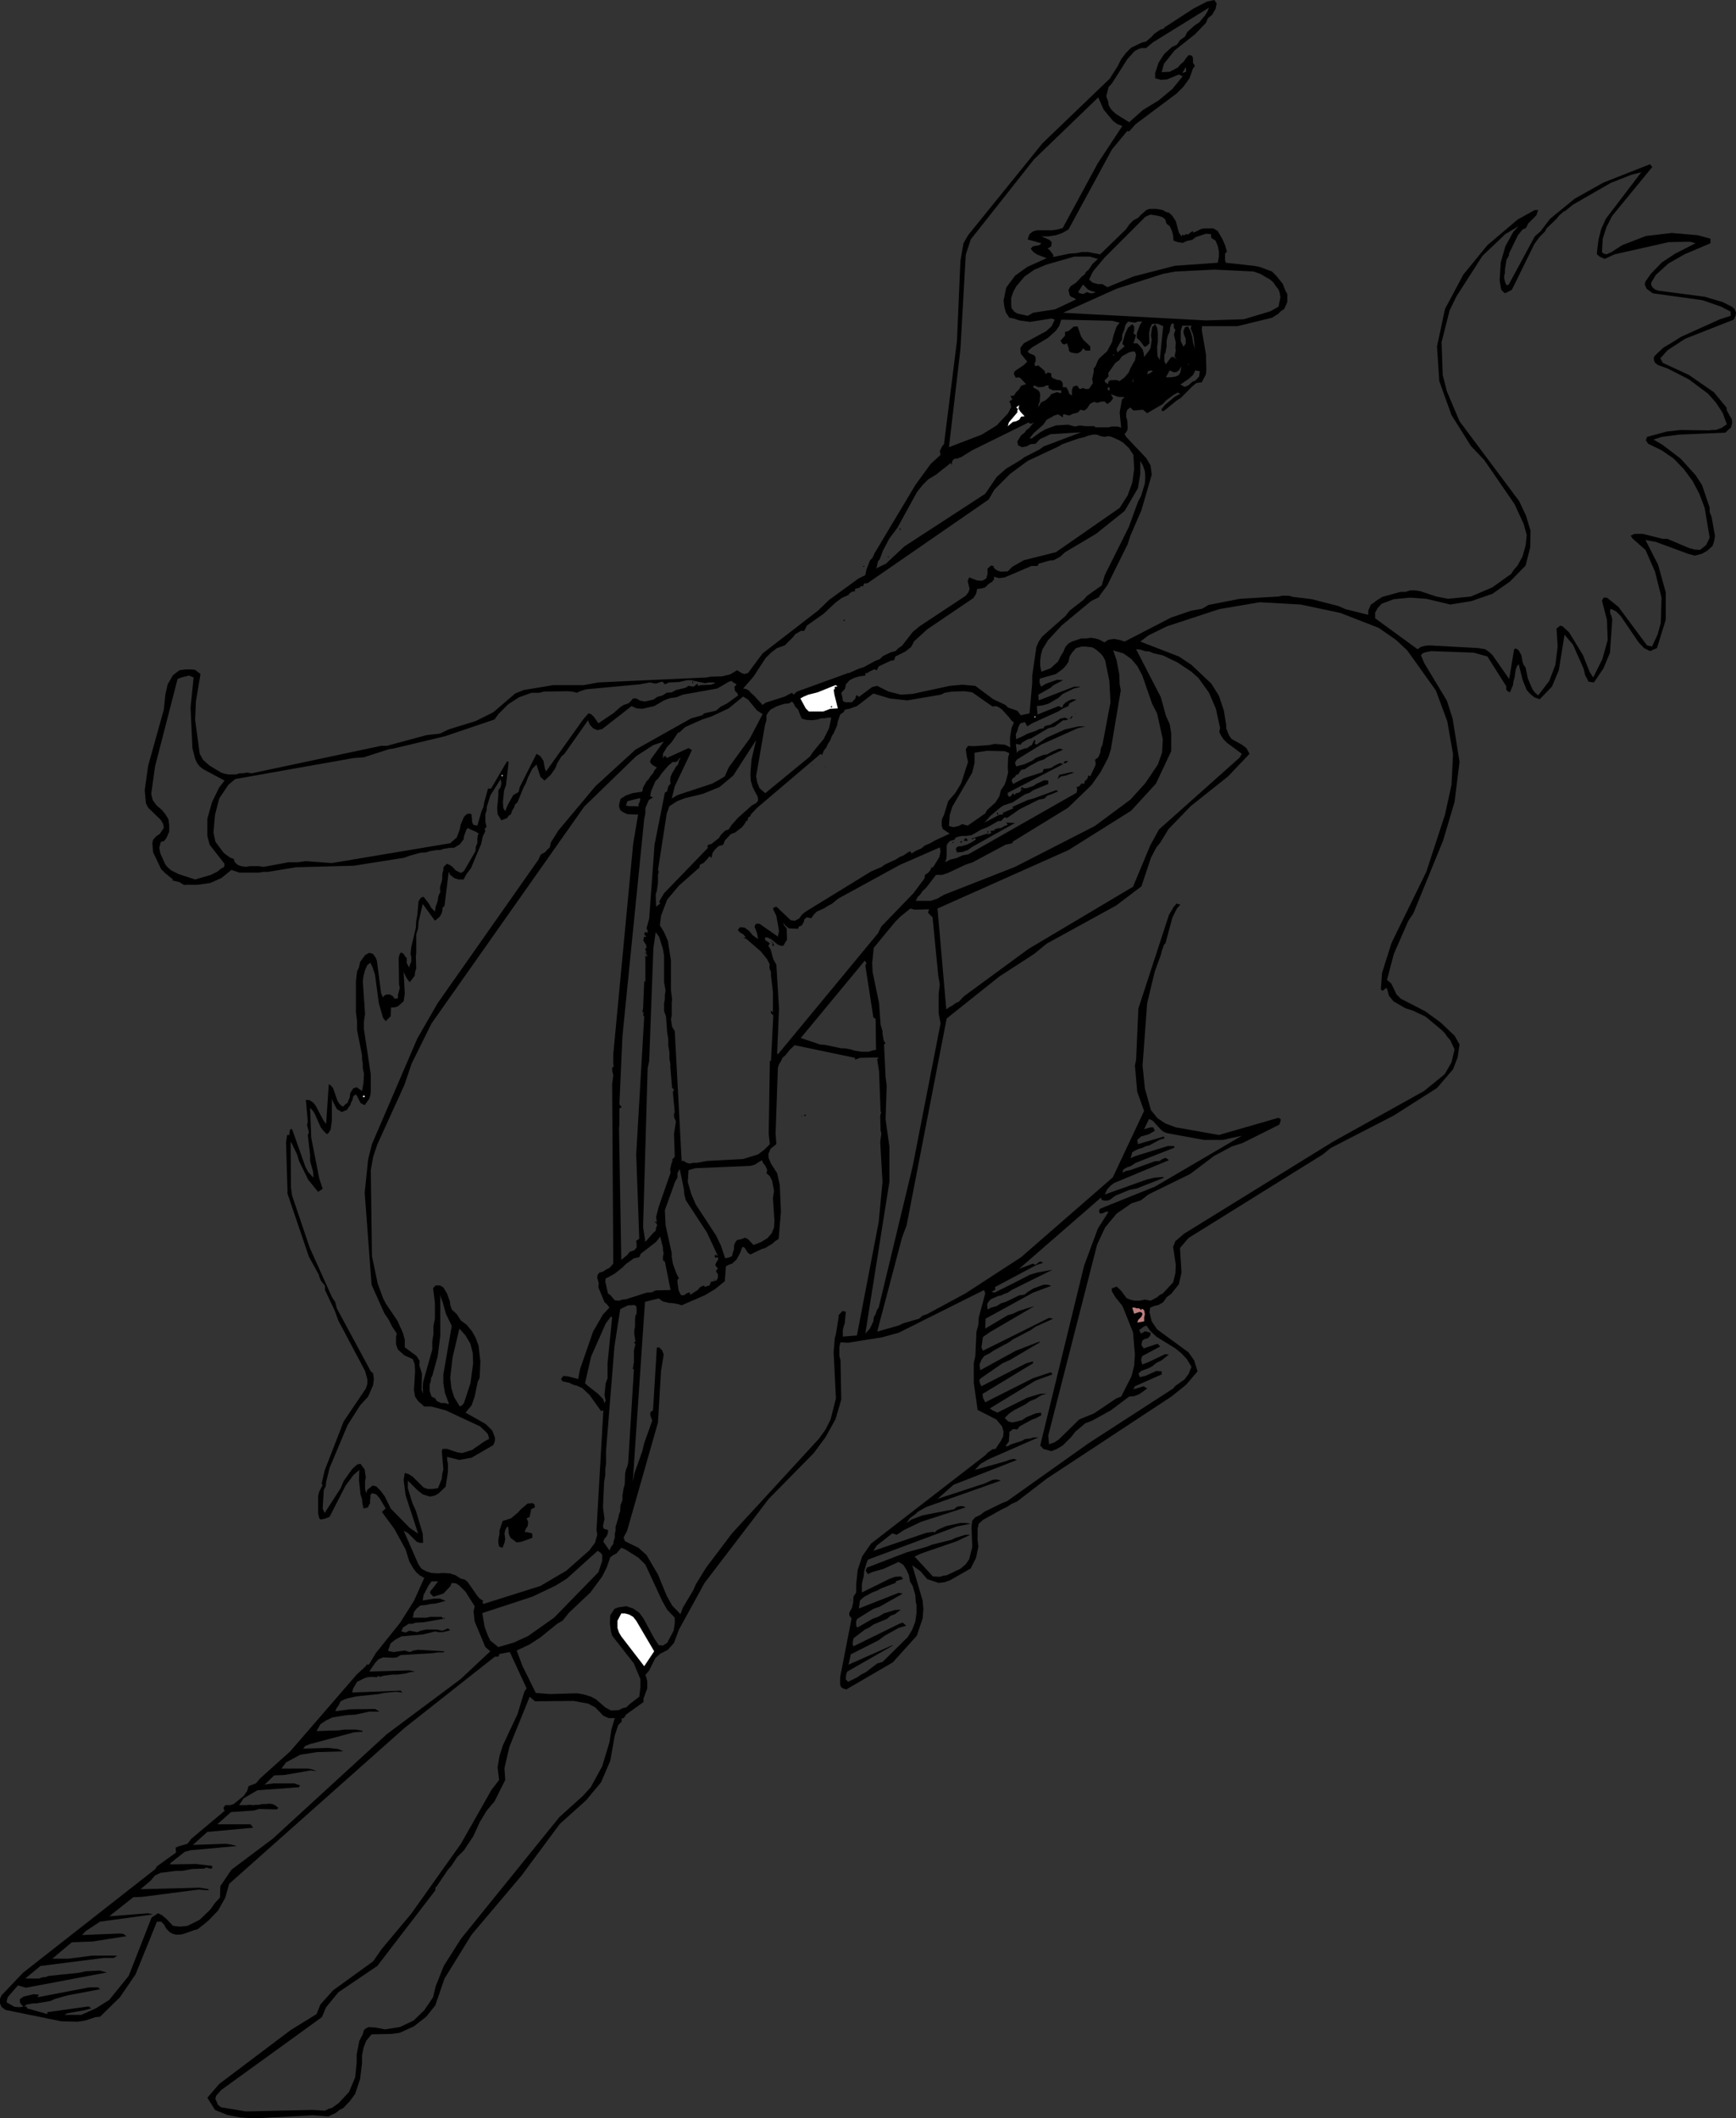 <?xml version="1.0" encoding="UTF-8" standalone="no"?>
<svg xmlns:xlink="http://www.w3.org/1999/xlink" height="277.35px" width="227.3px" xmlns="http://www.w3.org/2000/svg">
  <rect width="100%" height="100%" fill="#333333" stroke="none"/>
  <g transform="matrix(1.0, 0.0, 0.0, 1.0, -96.55, -1.45)">
    <path d="M311.45 24.0 L310.1 24.35 307.45 25.4 302.5 28.25 301.45 29.1 301.35 29.1 300.7 29.65 300.35 30.1 299.05 31.35 298.85 31.75 298.1 32.5 297.45 33.4 294.5 39.4 293.6 39.85 293.25 39.55 293.1 39.35 292.9 38.15 293.05 35.8 293.65 33.7 294.7 31.8 295.4 31.05 293.65 32.1 290.65 34.95 287.25 40.25 286.35 42.1 285.3 46.25 285.45 50.55 286.0 52.7 287.65 56.6 295.45 67.05 296.35 68.95 296.95 70.95 296.9 73.15 296.3 75.5 294.25 77.6 291.95 79.2 289.2 80.15 286.45 80.6 283.3 79.85 281.2 79.7 279.05 79.9 277.45 80.5 276.95 81.05 276.6 81.65 276.6 82.4 282.15 86.45 282.6 86.15 283.15 86.0 283.7 85.95 290.1 86.3 291.0 86.45 291.45 86.75 291.95 87.2 294.15 90.35 294.8 86.45 295.05 86.35 295.4 86.6 295.75 87.25 295.9 88.1 296.05 88.5 296.3 88.85 296.6 90.3 297.2 91.7 297.5 92.1 297.95 92.5 299.4 90.6 300.2 88.5 300.5 86.1 300.35 83.75 300.85 83.35 301.2 83.5 302.0 84.25 303.8 87.2 304.7 89.45 305.15 90.15 306.35 87.75 307.05 85.25 306.95 82.6 306.3 80.1 306.5 79.7 306.95 79.7 308.45 80.9 312.2 85.95 312.85 86.1 313.6 84.5 314.0 83.0 314.1 79.7 313.25 76.3 312.0 73.45 310.35 72.0 310.05 71.6 310.55 71.35 311.65 71.35 314.25 72.0 314.85 72.0 317.7 73.2 318.4 73.4 319.15 73.45 319.95 72.8 320.4 71.85 319.75 67.95 319.05 66.1 318.15 64.4 317.0 62.85 315.7 61.5 314.1 60.4 312.35 59.55 312.05 59.1 312.2 58.65 314.8 57.95 316.6 57.75 320.3 57.8 320.7 57.75 321.2 57.75 322.0 57.45 322.65 57.0 322.1 55.5 321.25 54.2 320.2 53.0 317.65 51.1 314.9 49.7 313.65 49.25 313.25 48.95 313.1 48.6 313.1 48.2 313.35 47.9 314.3 47.0 Q315.5 46.3 316.65 45.55 L321.75 43.25 323.15 42.8 323.15 42.25 321.9 41.6 319.45 40.75 312.95 39.85 312.15 39.25 311.9 38.7 312.0 38.3 312.7 37.3 314.15 35.8 315.9 34.65 318.55 33.3 317.85 33.1 315.05 33.15 307.95 34.75 306.65 35.35 306.0 35.05 305.65 34.75 305.65 34.4 305.85 32.8 306.2 31.45 306.8 30.1 311.45 24.0 M312.9 23.3 L307.65 29.7 306.9 31.15 306.4 32.7 306.3 34.45 306.5 34.65 306.9 34.75 307.55 34.45 308.95 33.55 312.05 32.35 315.45 31.95 318.85 32.25 320.5 32.7 320.5 33.3 317.1 34.75 315.0 35.95 313.35 37.45 312.75 38.45 312.75 38.8 312.95 39.1 313.25 39.35 313.65 39.5 319.75 40.3 322.1 41.0 323.3 41.6 323.65 41.9 323.85 42.35 323.8 42.8 323.55 43.3 317.2 45.8 314.9 47.3 313.95 48.35 314.25 48.95 317.7 50.55 320.95 52.8 322.6 54.8 322.65 55.2 323.3 56.35 323.35 56.85 323.2 57.4 322.45 58.1 316.45 58.35 314.15 58.65 313.05 59.0 314.25 59.7 316.6 61.5 318.55 63.65 319.4 64.95 320.4 67.9 320.4 68.5 320.65 69.1 321.1 71.65 321.0 72.25 320.8 72.9 320.1 73.55 319.4 73.95 318.45 74.2 317.55 73.95 313.35 72.4 312.0 72.15 313.65 75.4 314.65 79.0 314.65 82.6 313.5 86.3 312.6 86.7 311.8 86.3 311.1 85.55 308.75 82.1 308.15 81.5 307.45 81.15 307.35 81.4 307.4 81.8 307.55 82.1 307.65 82.55 307.35 86.9 306.5 88.95 305.25 90.8 304.55 90.7 304.1 89.85 303.9 89.0 302.5 85.85 301.4 84.55 300.65 89.2 299.75 91.35 298.15 93.0 297.45 92.75 296.9 92.3 296.45 91.8 295.9 90.45 295.4 88.4 295.15 88.7 295.0 89.15 294.85 90.2 294.7 90.7 294.65 91.15 294.25 92.1 293.95 91.95 293.8 91.8 293.75 91.5 293.8 91.35 291.3 87.4 289.5 86.9 283.95 86.7 283.2 86.85 282.8 87.0 282.6 87.25 283.05 88.3 286.0 93.2 286.75 95.55 287.65 101.2 287.0 106.45 285.5 111.5 281.6 121.05 280.95 122.0 279.05 126.35 278.15 129.75 278.7 130.2 279.4 131.65 279.95 132.2 283.15 133.85 285.15 135.3 287.0 137.05 287.65 138.2 287.4 139.9 286.8 141.45 284.7 143.9 279.05 147.5 270.8 151.75 269.75 152.6 252.15 163.55 251.05 164.85 251.25 168.05 250.9 169.6 249.9 170.85 249.3 171.3 248.85 171.95 248.25 172.3 247.65 172.45 247.15 172.65 247.05 173.25 247.35 174.45 248.05 175.5 252.15 178.5 252.9 179.55 253.35 181.0 251.85 182.75 250.0 184.25 233.6 195.05 229.7 198.05 229.0 198.35 228.4 198.75 227.75 199.05 225.25 200.45 224.7 200.95 224.55 201.6 224.55 203.1 224.65 203.95 224.35 205.4 223.65 206.8 220.95 208.35 220.25 208.6 219.45 208.7 217.95 208.2 217.05 207.15 216.0 206.4 217.35 211.0 217.45 212.1 217.35 213.35 216.6 215.6 213.45 219.1 207.35 222.65 206.9 222.5 206.7 222.35 206.55 222.05 206.55 221.05 208.05 213.35 207.75 212.95 207.75 212.6 208.1 211.95 208.25 211.3 208.3 210.5 208.65 209.95 208.65 208.9 208.85 207.0 209.45 205.2 210.6 203.55 225.6 191.95 225.8 191.7 226.5 191.2 226.9 191.15 227.6 190.1 227.9 189.5 227.95 188.9 227.75 188.2 227.0 187.3 224.55 186.05 224.05 182.5 224.05 179.9 224.25 179.05 224.4 175.8 224.65 174.9 224.7 173.95 225.55 170.8 225.4 170.35 214.2 175.95 212.0 176.55 207.6 177.25 206.6 177.2 206.45 177.75 206.45 179.0 206.6 179.55 206.7 184.7 205.95 187.25 204.65 189.6 203.1 191.7 197.2 197.7 188.8 208.7 185.45 214.8 184.8 216.55 184.0 217.45 182.95 218.0 182.35 218.55 181.55 220.15 181.05 220.75 181.2 221.15 181.3 221.6 181.3 222.5 180.8 223.85 180.8 224.3 178.5 225.95 178.4 226.15 178.2 226.4 177.95 226.45 177.95 226.85 177.5 227.3 177.05 228.65 176.45 232.0 175.25 234.8 173.3 237.15 169.85 240.25 164.85 247.0 158.3 254.75 154.75 260.5 153.55 264.0 152.35 265.5 150.75 266.75 148.9 267.6 147.85 267.75 145.2 267.8 144.5 268.65 144.15 269.55 143.95 270.55 143.95 271.6 143.7 273.65 143.05 275.6 142.35 276.55 141.5 277.45 141.0 277.7 140.5 278.1 139.55 278.55 137.55 278.4 129.95 278.8 128.1 278.7 126.3 278.35 124.7 277.7 123.7 276.1 125.25 274.3 134.6 267.25 138.0 265.15 138.5 263.9 140.15 262.05 145.4 258.25 146.55 256.6 150.4 252.0 156.9 242.85 160.9 235.8 161.9 234.5 161.7 232.85 161.95 231.35 162.4 229.95 164.3 225.9 165.2 222.95 165.5 222.5 163.3 217.75 161.95 218.0 161.8 218.35 161.35 218.35 149.5 227.7 126.55 248.1 126.05 249.9 125.1 251.6 123.85 252.9 Q123.15 253.5 122.4 254.05 L122.0 254.15 120.6 254.65 120.1 254.75 119.6 254.75 119.2 254.65 118.8 254.45 118.3 253.95 118.05 253.45 117.65 253.05 117.1 253.05 114.3 259.95 112.25 262.95 109.65 265.5 109.05 265.55 107.7 266.0 106.7 266.15 104.6 266.1 97.25 264.6 96.75 264.2 96.55 263.75 96.55 263.15 96.75 262.7 99.55 259.75 116.9 246.15 117.1 245.8 119.6 244.0 119.55 243.35 120.05 243.15 121.1 242.85 121.6 242.2 125.95 238.55 125.8 238.15 126.05 237.8 126.7 237.8 127.15 237.65 128.45 236.6 128.9 235.95 129.1 235.3 130.05 234.95 130.6 234.3 134.55 230.75 143.25 220.7 144.5 219.55 144.5 219.4 144.85 219.4 145.75 217.9 148.95 213.9 150.75 211.05 152.1 208.05 151.5 207.7 151.05 207.3 150.7 206.85 150.15 205.9 149.65 204.3 148.2 201.65 146.55 199.4 147.05 198.95 146.25 197.6 145.8 197.1 145.25 196.95 145.05 197.2 145.05 197.55 145.0 197.9 145.0 198.3 144.85 198.5 144.75 198.8 144.15 198.95 144.0 198.3 143.95 197.7 143.75 197.1 143.55 195.2 143.6 193.9 142.85 194.55 141.8 195.95 139.7 200.05 139.05 200.3 138.55 200.4 138.35 200.25 138.2 199.55 138.2 197.3 138.35 196.75 138.8 195.85 138.65 195.75 139.05 194.0 141.55 187.55 144.45 183.25 144.65 182.65 144.65 182.05 144.35 180.95 140.85 174.35 140.4 173.1 139.1 170.35 139.1 169.8 138.55 169.1 138.3 168.45 138.35 168.45 137.0 166.0 134.15 157.6 134.2 157.6 134.0 151.0 134.15 150.05 134.45 150.05 134.45 149.7 134.55 149.3 134.8 149.3 136.55 154.25 136.9 154.9 137.6 155.65 137.55 154.9 137.15 153.45 137.15 152.65 136.85 150.05 137.0 149.7 136.75 148.75 136.85 148.3 136.6 145.45 137.1 145.5 137.6 145.85 137.9 146.25 138.9 148.15 139.25 148.6 139.6 143.4 139.85 143.55 140.15 143.9 140.75 145.6 141.0 146.0 141.45 146.35 141.75 146.05 142.05 145.85 142.35 145.1 142.4 144.6 142.8 143.95 143.25 143.8 143.95 144.3 144.15 143.2 144.2 142.0 144.05 141.3 144.05 140.7 143.95 140.15 143.95 139.6 143.3 136.3 143.3 135.15 143.15 133.95 143.15 129.95 143.3 128.65 143.55 128.1 143.7 127.4 144.35 126.5 144.9 126.2 145.4 126.35 145.75 126.85 145.9 127.25 146.45 131.5 146.7 132.05 146.85 131.8 147.2 131.65 147.6 131.65 148.0 131.9 148.2 132.2 148.65 132.15 148.65 131.7 148.9 130.8 148.8 130.35 148.75 126.85 148.9 126.3 149.1 126.15 149.4 126.35 149.55 126.6 149.8 126.9 149.8 127.55 150.15 128.15 150.2 127.8 150.4 127.35 150.4 126.75 150.3 126.35 150.4 125.45 151.0 122.9 151.05 122.0 151.2 121.2 151.35 119.45 151.65 119.0 152.0 118.85 152.7 119.75 153.0 120.3 153.5 120.8 153.6 120.15 153.85 119.45 153.95 118.75 154.2 118.25 154.15 117.65 154.45 116.6 154.45 116.05 154.5 115.7 154.6 115.4 154.6 115.1 154.65 114.95 155.05 114.55 155.45 114.7 155.8 114.95 156.2 115.4 156.9 115.75 157.3 115.5 158.8 112.9 158.85 112.3 159.05 111.85 159.05 111.25 159.1 110.8 159.25 110.6 158.85 110.35 158.15 110.05 157.8 109.85 157.6 110.1 157.3 110.95 157.25 111.35 156.75 112.0 156.0 112.45 155.5 112.45 154.6 112.6 154.15 112.75 153.7 112.75 152.8 112.9 152.35 113.05 151.6 113.1 150.15 113.5 149.5 113.75 142.85 114.8 135.3 115.0 131.65 115.6 131.05 115.6 130.45 115.7 127.9 115.7 126.85 115.35 125.55 116.4 124.1 117.05 122.4 117.3 120.75 117.3 120.7 117.35 120.05 116.95 119.25 116.75 119.1 116.75 119.2 116.6 118.15 115.75 117.65 115.25 116.6 113.05 116.5 111.85 116.6 111.4 117.0 110.95 117.45 110.65 118.0 109.85 117.9 109.3 117.6 108.8 115.95 107.2 115.65 106.6 115.5 104.9 115.95 101.7 118.0 94.35 118.2 92.4 118.5 91.05 119.2 89.85 120.05 89.2 120.85 89.1 121.65 89.1 122.1 89.15 122.8 89.7 122.2 93.3 122.1 95.7 122.7 100.15 123.15 100.95 124.0 101.7 125.5 102.6 125.95 102.75 126.45 102.85 127.45 102.85 127.9 102.7 128.35 102.7 128.9 102.6 129.5 102.7 146.45 99.1 147.2 99.1 152.4 97.7 154.15 97.5 155.3 96.95 158.85 95.85 161.15 94.7 164.0 92.25 165.1 91.8 169.0 91.15 173.0 91.15 174.9 90.8 189.1 90.15 189.55 90.05 191.1 90.0 192.15 89.75 193.05 89.2 193.7 89.6 194.05 89.7 194.5 89.55 196.4 87.0 203.65 81.4 205.1 80.0 208.95 77.2 209.85 76.75 210.0 76.0 210.45 74.85 210.8 74.45 211.05 73.9 216.4 64.95 218.4 62.2 219.7 61.0 219.6 60.5 219.9 59.9 220.15 59.6 221.85 46.05 222.3 35.6 222.7 33.3 223.3 32.25 233.05 20.2 241.85 11.75 242.9 10.1 243.35 9.2 244.0 8.35 244.65 7.7 246.1 7.0 246.6 6.9 247.35 6.25 247.65 5.9 248.45 5.35 249.0 5.15 249.0 5.05 252.85 2.55 254.6 1.65 255.55 1.45 255.85 1.9 255.7 2.65 255.5 2.95 255.3 3.35 254.7 3.85 254.45 4.45 253.0 5.95 250.35 8.05 248.95 9.8 248.65 10.9 249.7 10.85 250.75 10.3 251.1 9.9 251.55 9.5 251.85 9.05 252.2 8.65 252.65 8.75 252.75 9.1 252.75 9.65 253.0 10.1 252.75 10.4 252.3 11.7 251.5 12.8 250.6 13.7 245.25 17.7 244.4 18.65 244.15 18.6 242.15 21.0 236.45 31.5 235.65 31.95 234.8 32.25 233.8 32.4 232.9 32.4 233.95 32.85 234.25 33.15 234.2 33.7 233.7 34.0 233.95 34.15 234.45 34.8 234.45 35.1 236.6 34.65 237.45 34.6 238.2 34.45 239.0 34.45 240.6 34.75 244.0 31.45 244.4 30.85 244.95 30.3 245.6 29.95 245.85 29.65 246.65 28.95 247.05 28.8 247.95 28.8 248.8 28.95 249.2 29.2 249.6 29.3 250.0 29.65 250.5 30.4 250.9 31.9 251.25 32.4 251.35 32.15 251.5 32.25 251.65 32.25 251.8 32.1 252.1 32.15 252.2 32.1 252.4 31.9 252.75 31.7 252.75 31.9 253.2 31.75 253.75 31.45 254.2 31.35 255.4 31.35 256.0 31.7 256.65 32.85 256.95 33.55 257.2 34.4 256.95 34.65 256.95 35.5 257.05 35.85 260.7 36.25 261.5 36.4 263.1 37.0 263.65 37.55 264.5 38.6 264.85 39.5 265.1 39.95 265.1 41.0 264.7 41.9 264.25 42.2 263.9 42.55 263.1 43.05 258.6 44.15 253.95 44.15 253.9 44.65 254.45 47.85 254.5 49.85 254.45 50.45 253.9 51.5 253.2 51.6 252.7 52.0 251.15 53.55 250.6 53.9 248.95 55.25 248.65 55.25 248.65 55.0 249.1 54.45 250.35 53.4 251.1 53.0 250.75 52.85 250.2 53.15 249.2 53.9 248.8 54.35 246.75 55.55 246.2 55.1 244.95 55.2 244.55 54.8 244.15 55.1 244.0 55.55 244.0 56.0 244.15 56.55 244.2 57.45 244.15 57.8 243.8 58.3 244.0 58.65 246.65 61.45 247.2 62.4 247.35 63.6 246.0 68.25 244.55 71.6 244.2 72.7 241.55 78.05 240.45 79.55 240.5 79.6 239.4 80.15 235.55 83.35 233.75 85.3 233.05 86.45 232.85 87.15 232.75 87.9 232.75 88.65 232.9 89.4 234.1 88.95 235.1 88.05 235.4 87.4 235.75 86.85 236.05 86.15 236.45 85.7 236.9 85.45 238.1 85.05 238.75 85.05 239.4 84.95 240.0 85.05 240.5 85.2 241.15 85.55 241.7 85.2 242.45 85.1 243.2 85.25 243.8 85.45 249.9 82.3 252.55 81.4 253.95 81.15 254.8 80.65 258.9 79.85 263.95 79.55 264.4 79.45 265.3 79.45 265.85 79.6 268.3 79.9 271.8 80.8 272.7 81.2 275.7 81.95 275.7 81.4 276.05 80.6 276.45 80.35 276.75 80.1 277.55 79.6 279.9 78.95 280.55 78.95 281.2 78.75 281.85 78.75 282.5 78.85 284.6 79.55 286.15 79.85 289.15 79.55 291.95 78.35 294.4 76.6 294.8 76.0 295.25 75.5 295.9 74.3 296.3 72.9 296.45 71.5 296.05 70.05 294.85 67.45 290.9 61.7 289.15 59.85 286.6 55.8 285.0 51.35 284.7 46.8 285.75 41.9 288.15 37.4 291.3 33.55 295.25 30.2 297.5 28.95 297.95 28.95 297.7 29.65 296.65 30.7 296.35 31.3 295.9 31.5 295.3 32.25 294.15 34.6 294.1 34.95 293.8 35.45 293.6 36.7 293.6 37.15 293.5 37.55 293.5 37.9 293.6 38.35 293.8 38.8 294.1 38.7 297.5 32.4 298.25 31.75 299.5 30.1 302.75 27.45 306.5 25.35 312.6 22.95 312.7 23.1 312.9 23.3 M239.0 39.35 L238.35 38.7 237.7 39.7 237.95 39.85 238.4 39.95 238.85 39.7 239.3 39.85 239.65 39.85 240.0 39.7 239.45 39.55 239.0 39.35 M231.2 47.6 L231.4 47.75 231.7 47.85 232.0 48.0 232.15 48.25 232.15 48.75 232.0 49.05 232.1 49.4 232.5 49.3 233.15 49.85 233.35 50.05 233.45 50.45 233.75 50.2 234.2 50.35 234.2 50.75 234.45 51.0 234.65 51.05 235.0 51.2 235.25 51.2 235.55 51.35 235.7 51.65 235.7 52.15 236.15 52.15 236.4 52.55 236.55 53.0 236.9 53.25 236.9 52.5 237.05 52.1 237.35 51.95 237.6 51.95 237.8 52.25 237.95 52.4 238.35 52.25 238.75 52.4 239.15 52.35 239.65 51.6 239.55 51.1 239.75 50.15 239.75 49.7 240.0 49.4 240.3 48.65 240.5 48.35 241.5 47.45 242.15 46.25 242.3 45.5 242.75 44.2 243.15 43.7 242.15 43.45 235.5 43.3 235.25 44.1 234.8 44.75 233.75 45.7 231.65 46.95 231.1 47.45 231.2 47.6 M237.2 35.05 L233.55 36.1 232.0 36.75 230.7 37.65 229.6 38.95 229.2 39.7 228.95 40.45 228.95 41.35 229.0 41.8 229.35 42.25 229.75 42.5 231.1 42.8 231.5 42.6 231.8 42.4 234.7 41.95 237.45 40.65 237.15 40.45 236.8 40.3 236.6 40.1 236.45 39.4 236.7 38.95 237.45 38.45 238.2 37.65 238.55 37.4 238.75 37.05 239.1 36.75 239.6 36.0 240.3 35.35 239.25 35.05 237.2 35.05 M242.85 17.7 L242.3 17.3 241.05 15.8 240.35 14.2 231.95 22.3 223.65 32.8 223.0 34.8 222.3 47.2 220.8 60.0 225.1 58.35 227.05 57.15 228.55 55.55 228.95 54.75 228.85 54.3 228.7 54.0 229.1 53.75 228.85 53.3 229.3 53.25 229.6 52.8 230.0 52.4 230.25 51.95 230.9 51.75 230.25 51.05 230.0 50.85 229.55 50.9 229.3 50.45 229.35 50.15 229.55 49.95 230.6 49.25 231.05 48.8 230.2 47.75 230.15 47.0 230.6 46.4 233.55 44.8 234.25 44.15 234.65 43.3 234.25 43.15 231.4 43.6 230.0 43.4 229.3 43.15 228.7 43.05 228.25 42.35 228.05 41.65 227.95 40.8 228.3 39.1 229.45 37.55 231.05 36.4 233.6 35.25 232.4 34.8 231.85 34.45 231.5 34.0 231.8 33.7 232.65 33.55 232.9 33.3 231.1 32.8 231.35 32.1 231.8 31.75 232.3 31.6 234.35 31.6 235.0 31.5 235.7 31.3 240.3 22.8 243.5 17.95 242.85 17.7 M243.15 91.1 L243.3 91.8 242.0 99.55 241.65 100.65 240.65 102.55 239.45 104.25 236.4 107.2 229.15 111.65 229.1 111.85 228.2 112.05 223.9 114.35 223.0 114.65 220.65 115.75 219.9 116.0 219.1 116.0 217.8 117.7 217.35 118.1 217.05 118.55 216.7 118.9 216.45 119.4 218.4 119.4 219.3 119.1 220.15 118.6 229.45 114.95 239.9 109.6 244.55 106.15 246.5 104.0 248.15 101.55 248.7 100.0 248.8 98.25 248.05 94.85 247.4 93.6 246.1 89.85 245.45 88.65 244.7 87.75 243.65 87.0 242.3 86.6 242.75 87.9 243.1 89.75 243.15 91.1 M245.85 86.5 L245.3 86.45 248.55 92.75 249.2 95.15 249.7 96.25 249.9 97.45 249.9 99.8 247.9 104.05 244.65 107.6 236.45 112.75 219.3 120.4 220.45 133.6 220.8 133.35 221.25 133.1 221.65 132.8 222.1 132.6 222.75 131.9 231.2 125.7 244.9 117.55 247.15 112.15 248.3 110.05 258.85 100.65 259.15 100.15 257.2 98.7 256.75 98.25 256.45 97.8 256.2 97.3 256.3 96.75 255.75 94.25 254.85 92.15 253.45 90.2 252.55 89.4 250.75 88.2 248.8 87.25 247.65 87.0 247.05 86.75 246.45 86.7 245.85 86.5 M261.5 80.3 L256.2 81.2 249.35 83.45 246.9 84.65 245.85 85.45 250.9 87.4 252.55 88.5 255.15 90.95 256.15 92.55 256.8 94.5 257.1 96.4 257.1 96.8 257.45 97.7 257.8 98.2 259.15 98.95 259.75 99.4 260.15 100.15 257.35 103.1 252.45 107.0 249.55 110.0 248.45 111.8 247.95 112.4 247.25 113.75 246.0 117.5 242.7 120.0 233.6 125.0 231.95 126.35 227.4 129.3 220.5 134.8 215.25 161.9 214.65 163.5 211.4 175.8 214.2 175.0 214.85 174.7 216.9 174.1 217.35 173.7 217.85 173.55 222.95 170.8 230.25 166.05 242.25 155.6 246.35 146.9 245.45 144.4 245.15 140.95 245.3 140.25 245.6 133.5 249.6 121.25 250.25 120.15 250.6 119.75 251.1 119.9 250.65 120.4 250.05 121.6 249.15 124.95 248.95 125.15 248.65 126.0 248.55 126.45 247.75 128.65 246.75 132.8 246.15 140.95 246.45 143.95 247.25 146.8 248.1 147.85 249.15 148.55 250.5 149.05 256.15 150.05 263.95 147.8 264.25 148.0 264.2 148.3 264.05 148.7 259.25 151.1 257.85 151.55 255.5 152.8 252.4 155.15 246.9 157.85 245.95 158.6 244.7 159.0 242.75 160.35 241.25 162.15 240.2 164.4 233.8 189.4 233.9 190.55 234.6 190.3 235.15 189.95 237.85 187.3 239.8 186.5 242.7 184.55 243.35 184.3 244.7 181.65 245.05 180.25 245.15 178.8 244.9 175.9 243.65 172.75 243.45 172.35 242.6 171.3 242.15 170.55 242.1 170.15 242.75 169.9 243.3 170.4 244.05 171.4 244.5 171.6 245.1 171.75 245.8 171.75 246.45 171.6 247.2 171.75 248.05 171.3 248.4 171.0 248.8 170.8 250.15 169.35 250.45 168.15 250.5 167.05 250.15 164.7 250.45 163.95 251.55 163.0 271.05 150.95 283.0 144.3 285.7 142.1 286.6 140.55 287.0 138.85 286.45 137.65 286.05 137.2 285.75 136.75 285.3 136.3 283.2 134.55 281.5 133.75 280.55 133.45 279.0 132.55 278.4 131.8 278.15 130.85 277.95 130.85 277.7 131.1 277.5 131.15 277.35 131.0 277.5 128.85 278.75 124.9 283.3 115.6 285.75 108.1 286.6 104.2 286.8 100.2 286.05 95.9 284.55 91.85 280.8 86.6 279.3 85.2 277.05 83.65 272.05 81.7 266.85 80.6 261.5 80.3 M246.45 63.15 L246.2 62.4 245.85 61.8 245.85 63.5 245.55 65.35 243.8 68.35 240.05 71.35 236.0 73.75 235.35 74.35 234.5 74.8 233.95 74.85 232.55 75.25 232.4 75.55 231.6 75.55 228.1 77.05 227.35 77.15 226.7 76.95 226.7 77.3 226.35 77.75 226.35 77.65 225.95 77.95 225.55 78.35 225.05 78.5 224.5 78.55 224.35 79.2 224.0 79.75 217.95 83.85 216.25 85.4 215.85 86.15 215.1 86.75 213.8 87.4 213.6 87.9 213.2 87.95 211.6 88.7 211.35 89.2 211.05 89.1 211.2 89.0 210.35 89.4 210.15 89.55 209.85 89.6 209.85 89.9 209.1 90.0 208.4 90.2 207.8 90.5 207.3 91.05 207.2 91.6 207.0 91.85 206.7 92.15 206.85 92.75 206.9 93.2 207.2 93.4 208.1 93.4 208.55 92.9 208.65 92.5 208.8 92.5 209.0 92.7 210.75 91.4 211.4 91.25 212.9 92.0 214.5 92.4 216.05 92.3 220.9 91.25 222.55 91.1 224.25 91.25 226.6 93.0 228.2 93.75 228.55 94.1 229.75 94.5 230.2 95.1 231.35 94.85 231.7 90.9 231.7 89.9 232.25 86.15 232.55 85.45 233.0 84.8 236.05 82.1 236.6 81.4 238.4 80.0 238.9 79.45 240.8 78.1 241.2 76.75 244.35 70.45 245.55 67.15 245.95 66.4 246.45 64.75 246.5 63.9 246.45 63.15 M244.95 61.0 L244.35 60.1 243.6 59.4 243.1 59.1 242.1 58.65 241.65 58.55 241.15 58.65 240.65 58.55 240.15 58.35 239.65 58.35 239.0 58.5 238.5 58.7 237.8 58.85 235.65 59.6 235.15 59.9 231.1 61.8 228.8 63.5 226.75 65.55 226.0 66.85 210.15 77.8 209.7 77.85 209.55 78.2 209.25 78.2 209.1 78.4 208.5 78.55 208.5 78.85 208.05 78.95 207.65 79.25 207.75 79.3 206.75 79.75 205.95 80.35 204.4 81.8 202.2 83.35 201.85 84.05 201.4 84.05 200.65 84.5 200.45 84.8 199.3 85.95 198.3 86.3 197.5 86.9 196.8 87.6 195.2 90.05 193.85 91.6 194.2 91.65 194.6 91.85 194.85 92.15 195.25 92.5 196.4 93.75 196.8 93.45 199.3 92.65 200.25 92.15 200.45 92.4 200.9 92.0 207.65 89.55 207.65 89.6 209.0 89.0 209.65 88.8 211.2 87.95 211.75 87.75 212.15 87.35 213.2 86.85 213.8 86.7 214.2 86.3 214.65 86.0 216.05 84.2 216.95 83.45 223.0 79.45 223.35 79.0 223.5 78.55 223.25 77.5 223.45 77.05 224.5 77.45 225.1 77.5 225.45 77.35 225.7 77.15 225.85 76.6 225.85 75.9 226.3 75.5 226.6 75.55 226.75 75.9 227.15 76.15 227.6 76.3 228.5 76.25 229.1 75.65 230.6 74.8 234.8 73.75 243.15 67.95 244.2 66.3 244.8 64.65 245.05 62.85 244.95 61.0 M243.15 55.45 L243.45 53.75 243.8 53.45 242.9 53.4 242.0 53.05 242.3 53.6 241.95 54.05 241.55 54.35 241.15 54.0 240.65 54.05 240.2 54.2 239.9 54.1 239.8 54.05 239.25 54.35 238.9 54.9 238.55 55.2 238.0 55.1 237.7 55.45 236.95 55.65 236.6 55.85 236.25 55.8 236.0 55.7 235.75 55.7 235.7 56.1 235.1 55.7 234.6 55.85 Q234.1 56.15 233.6 56.4 L233.15 57.05 231.85 58.2 231.35 58.85 231.65 58.85 232.75 58.05 233.45 57.65 234.8 57.15 236.4 57.05 237.3 57.3 237.95 57.15 238.65 57.25 239.9 57.25 239.9 57.4 241.7 57.4 242.1 57.3 242.9 57.3 243.35 57.45 243.15 55.45 M244.95 51.2 L244.95 51.0 244.8 51.45 244.9 51.45 244.95 51.2 M246.75 50.45 L247.15 50.3 247.5 50.05 247.25 49.95 246.85 50.05 246.75 50.45 M250.9 49.95 L250.6 50.15 250.25 50.2 249.7 49.95 249.2 50.85 249.85 50.85 250.5 50.75 250.9 50.55 251.1 50.2 251.25 49.4 250.9 49.95 M253.55 50.75 L253.65 50.05 253.05 49.95 252.75 50.55 252.2 51.05 251.1 51.8 251.65 52.1 252.15 51.9 252.65 51.45 253.1 51.25 253.55 50.75 M252.2 49.05 L252.15 49.05 252.15 49.25 252.2 49.25 252.2 49.05 M249.9 43.9 L249.75 44.35 249.7 44.9 249.45 45.4 249.3 46.05 249.3 46.8 249.15 47.6 249.0 47.9 249.0 48.75 249.2 49.15 249.9 48.2 250.25 48.2 250.6 48.5 250.35 48.1 250.5 47.3 250.45 47.0 250.5 46.3 250.25 45.25 250.45 44.65 250.25 44.35 250.25 44.1 250.2 43.75 249.9 43.9 M252.45 44.45 L252.55 44.1 251.35 44.1 251.15 44.75 251.15 46.1 251.5 46.85 251.8 46.45 251.8 45.8 251.55 45.2 251.5 44.8 251.7 44.3 252.1 44.2 252.4 44.75 252.65 45.55 252.75 46.3 253.0 47.15 252.85 45.65 252.75 45.2 252.45 44.45 M245.15 48.65 L245.3 47.9 245.15 47.5 244.9 47.45 244.35 47.6 243.45 48.1 243.1 48.6 242.6 48.95 241.65 50.3 241.7 50.7 241.4 51.05 241.2 51.2 241.2 51.35 241.25 51.5 241.65 51.75 241.65 51.5 241.85 51.25 242.7 51.2 243.15 51.35 243.8 50.85 244.35 50.2 244.5 49.8 244.95 48.95 245.15 48.65 M247.4 44.3 L247.8 43.9 248.05 44.35 248.15 45.0 248.15 46.25 248.05 46.85 248.1 48.05 248.4 48.6 248.85 44.15 248.15 43.85 247.4 43.85 247.15 44.35 247.0 45.05 247.05 46.4 246.75 46.7 246.5 46.85 246.35 46.8 245.8 46.05 245.4 45.7 245.4 45.1 245.8 44.0 246.1 43.55 245.55 43.55 245.15 43.7 244.25 43.55 243.9 44.0 243.75 44.65 243.5 45.25 243.45 45.95 243.2 46.3 242.75 47.15 242.85 47.6 243.8 46.8 243.5 46.45 243.9 45.05 244.25 44.35 244.8 43.9 245.05 44.2 245.05 44.75 244.95 45.1 245.3 45.35 244.95 46.4 245.45 46.4 245.85 46.8 246.15 47.2 246.3 47.7 246.35 48.2 247.0 47.35 247.2 47.0 247.35 45.95 247.25 45.35 247.4 44.3 M260.7 37.0 L255.55 36.75 250.45 37.0 248.85 37.3 242.75 39.25 235.75 42.4 254.45 43.4 259.4 43.25 262.9 42.2 263.95 41.6 264.2 40.4 264.1 39.75 263.95 39.35 263.55 38.85 263.3 38.45 262.85 38.05 261.55 37.3 260.7 37.0 M256.0 33.65 L255.7 32.95 255.15 32.6 255.1 32.1 254.45 32.05 253.1 32.5 252.65 32.85 251.95 33.0 251.4 33.25 250.75 33.15 250.2 32.95 250.15 32.25 250.0 31.7 249.7 31.05 249.3 30.75 249.1 30.15 248.7 29.85 248.15 29.7 247.25 29.55 246.9 29.65 246.5 29.85 241.15 35.2 239.65 37.0 239.15 38.05 239.6 38.45 240.3 38.65 240.9 38.65 241.55 39.05 244.95 37.65 250.35 36.25 256.0 35.85 256.15 35.05 256.15 34.4 256.0 33.65 M251.85 10.45 L251.8 10.25 251.35 11.0 251.85 10.85 251.85 10.45 M254.65 2.95 L254.85 2.45 247.5 7.0 246.6 7.75 246.0 7.75 245.55 7.9 245.1 8.15 244.15 9.2 242.15 12.35 241.7 12.85 241.4 14.05 241.65 14.75 241.7 15.2 241.95 15.65 242.25 16.0 242.7 16.4 244.4 17.45 246.2 15.85 248.25 14.6 250.05 13.1 251.4 11.45 250.9 11.2 249.35 11.85 248.55 11.9 247.8 11.7 247.8 11.0 248.25 9.65 249.0 8.5 250.0 7.6 250.65 7.3 251.05 6.7 251.7 6.25 252.0 5.65 253.0 4.75 253.55 4.4 254.35 3.45 254.65 2.95 M237.65 44.2 L238.1 45.5 238.4 45.95 239.3 46.8 239.3 47.35 238.7 47.35 238.35 47.05 238.1 47.45 237.7 47.7 237.3 47.7 236.8 47.6 236.55 47.45 236.45 46.95 236.25 46.4 235.9 46.55 235.65 46.45 235.4 46.05 236.0 45.4 236.0 44.9 236.45 44.8 237.15 44.2 237.65 44.2 M174.2 96.8 L173.75 96.3 173.55 95.75 170.45 100.15 170.05 100.5 169.5 101.4 169.25 102.05 168.65 102.9 167.85 103.65 167.3 103.15 166.8 101.55 166.25 102.1 165.65 103.3 165.4 104.0 165.1 104.55 164.3 106.5 164.0 106.75 163.85 107.2 163.6 107.6 163.45 108.05 163.15 108.25 162.95 108.55 162.2 108.85 161.7 108.05 161.65 107.2 161.8 105.6 161.8 104.95 162.1 104.5 162.2 104.0 162.1 103.45 160.75 105.6 160.3 107.05 160.25 107.6 160.1 108.05 160.1 109.05 160.25 109.7 160.0 110.0 160.1 110.25 159.75 111.0 159.55 111.95 158.2 115.15 157.65 115.85 157.25 116.6 156.6 116.6 156.0 116.4 155.5 116.0 155.3 115.6 154.75 120.05 154.5 120.3 154.45 120.8 154.3 121.2 154.05 121.55 153.5 122.0 151.9 119.8 151.35 122.15 151.3 123.0 151.05 123.75 151.05 126.2 151.0 126.65 151.05 128.25 150.9 128.7 150.85 129.2 150.2 130.05 149.95 129.75 149.7 129.35 149.4 128.7 149.55 131.55 149.4 132.55 148.65 133.2 148.2 133.35 147.75 133.35 147.7 134.5 147.05 135.15 146.7 134.7 146.15 132.8 145.65 129.05 145.35 128.15 145.05 127.5 144.65 127.8 144.35 128.45 144.15 129.2 144.05 129.95 144.35 134.2 144.2 135.15 144.2 136.2 145.1 142.15 145.1 144.3 145.05 144.8 144.9 145.3 144.3 146.15 143.75 145.85 143.25 144.85 142.95 144.7 143.05 144.8 142.8 145.0 142.7 145.45 142.5 145.85 142.4 146.2 142.2 146.4 142.0 146.75 141.3 147.05 140.65 146.65 140.15 145.7 140.0 145.3 140.0 148.2 139.85 149.3 139.6 149.75 139.35 149.95 138.9 149.5 138.55 149.05 137.75 147.25 137.45 146.8 137.15 146.5 137.3 150.4 138.35 155.75 138.8 157.1 138.2 157.5 136.9 155.9 135.7 153.45 135.45 152.6 134.65 150.95 134.6 151.1 134.65 156.95 134.8 158.0 137.1 164.8 140.0 171.25 140.45 171.95 140.65 172.75 145.1 181.0 145.4 181.25 145.5 182.0 145.4 182.8 144.75 184.3 143.7 185.45 142.05 188.05 139.7 193.65 139.25 195.5 139.2 196.05 138.95 196.5 138.8 198.95 139.05 199.55 141.15 196.3 141.55 195.35 142.65 193.8 143.3 193.2 143.75 193.1 144.3 193.85 144.45 194.9 144.35 195.35 144.35 196.4 144.5 196.95 144.65 196.5 145.35 195.95 145.8 196.05 146.4 196.65 146.95 197.4 147.7 198.95 150.2 201.5 151.3 202.25 149.65 197.2 149.4 195.2 149.55 194.3 150.05 194.45 150.6 194.8 152.0 196.2 152.55 196.4 153.15 196.4 153.9 196.3 154.4 195.05 154.45 194.45 154.6 193.85 154.4 191.45 154.5 191.15 155.1 191.15 156.4 191.6 157.05 191.7 158.35 191.3 160.0 190.15 160.6 189.85 160.45 189.25 160.15 188.9 159.4 188.2 154.9 186.1 153.0 185.6 152.1 185.6 151.3 184.9 150.9 184.3 150.75 183.45 150.9 181.0 150.85 180.1 150.6 179.4 149.5 178.9 148.65 178.15 148.4 177.45 148.4 176.5 148.5 176.05 147.9 175.15 147.45 174.25 146.85 173.35 145.2 169.65 144.3 157.6 144.75 153.25 145.25 151.25 151.2 137.4 153.85 132.8 167.05 114.0 167.35 113.35 167.95 113.0 168.2 112.7 168.5 112.45 168.6 112.15 168.65 111.8 169.65 110.2 174.5 104.4 179.75 99.6 187.05 95.5 188.5 95.1 188.75 94.85 190.3 94.5 190.95 93.95 191.75 93.55 193.2 92.5 193.05 92.15 192.8 91.95 192.7 91.4 193.0 91.05 192.55 90.8 192.35 90.6 192.0 90.7 190.45 91.6 185.95 92.4 185.1 92.75 184.3 92.85 183.5 93.15 182.2 93.9 180.65 94.25 179.9 94.2 179.25 93.9 175.4 96.9 174.75 97.05 174.2 96.8 M172.1 92.15 L171.45 92.0 170.85 91.95 167.75 92.0 167.2 92.15 166.15 92.15 164.5 92.75 163.1 93.65 161.8 94.95 161.3 95.65 154.8 97.85 148.1 99.45 147.45 99.55 144.2 100.6 142.85 100.7 127.35 103.45 126.45 104.2 125.25 106.0 124.7 108.15 124.5 110.45 124.75 111.65 125.75 113.0 125.95 113.2 126.7 113.75 127.15 113.9 127.3 114.35 127.7 114.7 128.1 114.85 128.75 114.95 129.25 114.85 130.45 114.85 131.05 114.95 134.3 114.35 135.5 114.35 136.6 114.2 140.0 114.45 155.5 111.85 156.35 111.1 156.75 110.05 156.85 109.45 157.3 108.4 157.65 108.05 158.05 107.95 158.3 108.1 158.3 108.3 158.35 108.7 158.35 109.0 158.45 109.3 158.55 109.45 159.05 109.55 159.6 107.65 159.85 107.1 159.95 106.5 160.45 104.7 160.85 104.7 162.95 101.1 163.15 101.25 162.8 104.25 162.55 104.95 162.4 106.45 162.45 107.25 162.7 107.65 163.0 106.9 163.75 105.55 164.45 105.15 164.6 104.5 166.8 100.15 167.3 100.45 167.7 101.05 167.9 102.1 168.05 102.45 172.9 95.65 173.6 94.85 173.95 94.95 174.35 95.35 174.9 96.15 176.9 94.8 177.75 94.05 178.2 93.75 178.8 93.55 179.0 93.4 179.45 92.9 179.85 92.9 180.4 93.2 181.0 93.3 182.1 93.05 182.6 92.7 183.3 92.5 183.85 92.15 184.5 92.1 185.05 91.8 186.3 91.5 186.7 91.25 187.35 91.35 187.9 90.95 187.95 91.05 187.9 91.1 187.9 91.25 188.35 91.15 189.65 91.1 190.2 90.9 190.0 90.8 189.4 90.8 188.85 90.9 187.0 90.5 186.55 90.5 185.45 90.75 184.15 90.8 183.6 91.05 183.3 90.7 183.0 90.75 182.6 90.9 182.35 90.95 181.65 90.8 180.3 91.05 173.3 91.7 172.5 91.95 172.1 92.15 M242.4 47.85 L242.3 47.85 242.3 48.0 242.4 48.0 242.4 47.85 M187.2 90.7 L187.3 90.7 187.3 90.9 187.2 90.9 187.2 90.7 M186.25 96.65 L185.4 97.45 185.45 97.2 184.5 98.6 183.85 99.3 183.35 100.15 183.35 100.8 183.5 100.45 183.7 100.45 183.85 100.7 186.7 99.4 187.15 99.65 184.9 104.4 184.5 106.0 185.25 105.55 189.8 104.05 Q190.65 103.6 191.45 103.1 L191.95 101.95 194.75 98.1 196.4 94.95 195.65 94.45 194.5 93.05 193.85 92.65 191.95 94.2 189.7 95.25 188.5 95.65 186.25 96.65 M202.4 92.4 L201.8 92.65 201.35 92.9 202.05 94.2 202.45 94.6 204.35 94.6 205.25 94.25 206.25 94.2 205.8 92.4 205.7 91.7 205.85 91.7 205.85 91.35 206.1 91.35 206.2 91.3 205.95 91.15 203.6 92.1 202.4 92.4 M233.2 59.9 L238.1 58.05 234.1 58.3 232.7 58.95 232.15 59.55 231.5 59.6 230.95 59.9 230.35 60.0 229.85 59.75 229.75 59.25 230.25 58.45 230.7 58.1 230.95 57.75 231.35 57.45 231.95 56.7 231.65 56.9 231.4 56.9 231.2 56.75 230.95 56.9 223.85 60.4 222.4 61.3 221.85 61.5 221.55 61.5 221.35 61.65 221.2 61.9 221.2 62.35 221.05 62.05 219.1 63.6 218.1 64.2 217.35 64.95 216.6 65.9 214.05 70.55 213.0 71.95 212.15 73.55 211.75 74.65 211.5 74.95 211.35 75.7 211.2 75.9 212.55 75.25 214.95 73.0 225.55 66.1 227.05 63.9 228.3 62.8 230.15 61.7 230.7 61.3 232.65 60.3 233.2 59.9 M233.8 52.15 L233.9 51.95 233.55 51.9 233.2 52.1 232.5 52.15 231.95 51.9 231.8 52.15 232.5 52.55 232.7 52.85 232.75 53.25 232.7 53.6 232.7 54.0 232.55 54.35 232.5 54.8 232.85 54.15 233.45 53.85 233.95 53.4 234.2 53.05 234.95 52.8 235.5 52.95 235.5 52.55 234.45 52.55 233.95 52.35 233.8 52.15 M241.65 52.1 L241.55 52.5 241.85 52.55 241.85 52.25 241.65 52.1 M196.9 95.75 L196.7 96.45 195.55 103.1 195.7 103.9 196.0 104.65 196.75 105.3 202.6 100.5 203.0 99.9 204.4 98.2 205.1 96.8 205.4 95.4 204.95 95.4 204.5 95.5 204.05 95.5 203.65 95.65 202.85 95.75 202.1 95.7 201.55 95.55 201.35 95.15 201.05 94.35 200.65 93.95 200.5 93.6 200.25 93.3 199.85 93.55 199.25 93.6 198.3 93.9 197.45 94.35 197.15 94.7 196.9 95.1 196.9 95.75 M229.9 54.95 L230.0 54.5 229.6 54.8 229.85 55.0 229.75 55.2 229.75 55.45 228.65 56.75 228.5 57.25 229.15 56.7 229.6 56.6 230.0 56.4 230.25 56.0 230.7 55.95 230.15 55.35 229.9 54.95 M214.45 70.6 L214.45 70.85 214.35 70.85 214.35 70.6 214.45 70.6 M212.75 74.3 L213.0 74.3 212.9 74.35 212.85 74.45 212.75 74.3 M209.7 75.55 L209.7 75.65 209.55 75.65 209.55 75.55 209.7 75.55 M207.0 82.6 L207.15 82.6 207.15 82.75 207.0 82.75 207.0 82.6 M205.3 93.95 L205.4 93.9 205.55 93.95 205.4 94.1 205.3 93.95 M239.55 86.2 L238.65 86.1 238.2 86.1 237.45 86.3 236.95 86.85 236.6 87.4 236.45 88.1 236.15 88.55 235.75 89.0 234.8 89.7 232.7 90.3 232.65 90.8 232.85 91.35 233.55 90.95 234.95 90.45 235.75 90.5 234.5 91.15 234.1 91.5 232.5 92.4 232.55 93.15 237.2 91.35 237.95 91.35 237.95 91.4 237.15 91.6 235.7 92.3 235.1 92.85 233.8 93.6 233.05 93.8 232.3 93.9 232.4 95.0 235.15 93.9 235.65 94.1 235.75 93.75 236.05 93.45 236.55 93.15 236.95 93.0 237.5 93.05 236.55 93.55 236.45 93.9 235.75 94.2 235.1 94.6 231.7 96.15 231.05 96.55 230.75 96.0 230.15 96.15 229.9 96.6 229.75 97.15 229.55 97.6 229.6 98.25 229.85 98.1 230.25 97.95 231.1 97.5 232.15 97.15 232.65 96.9 233.2 96.8 233.3 96.55 233.75 96.4 233.95 96.4 235.1 95.75 235.35 95.55 236.0 95.4 236.45 95.65 236.05 95.75 235.75 95.75 234.6 96.6 233.8 96.8 231.6 98.1 231.1 98.25 230.35 98.7 230.15 99.0 230.15 98.95 229.55 98.85 229.7 100.05 229.9 99.75 230.7 99.45 231.05 99.4 231.35 99.15 231.65 99.0 231.95 98.35 232.1 98.4 232.1 98.6 232.0 98.75 232.25 98.95 233.55 98.05 236.0 96.95 237.8 96.55 238.7 96.55 237.65 96.8 232.85 98.95 229.7 100.9 229.55 101.1 229.45 101.35 229.6 101.8 230.7 101.5 231.7 101.05 232.15 100.7 233.15 100.3 233.7 100.2 234.2 99.9 235.25 99.45 235.75 99.6 233.8 100.5 233.2 100.9 232.55 101.1 231.25 101.8 230.75 102.15 230.25 102.25 229.85 102.85 229.6 102.9 229.45 103.15 229.15 103.35 229.0 103.65 229.2 104.1 230.6 103.35 233.05 102.55 233.2 102.15 233.95 102.05 234.25 101.95 234.6 101.7 235.35 101.35 235.75 101.5 228.5 105.25 228.5 105.55 228.7 105.8 229.0 105.6 229.1 105.4 229.2 105.3 229.35 105.55 229.6 105.3 229.9 105.25 230.15 105.1 230.25 104.8 230.35 104.9 230.5 104.95 230.2 104.7 230.35 104.5 230.6 104.65 230.95 104.65 231.85 104.35 232.3 104.05 233.3 103.6 233.8 103.65 233.8 104.1 231.85 104.9 231.35 105.25 230.75 105.45 229.15 106.5 227.95 106.9 227.5 107.2 226.2 108.3 225.45 109.15 227.35 108.15 227.95 108.05 227.8 107.9 229.3 107.25 229.15 107.2 229.1 107.1 231.1 106.2 231.85 106.0 234.85 104.9 235.1 105.05 234.2 105.45 233.7 105.6 233.3 106.0 232.55 106.15 230.05 107.4 228.4 108.55 228.1 108.45 227.6 108.95 227.25 108.95 225.85 109.75 225.05 110.05 223.75 110.8 223.0 110.9 222.55 110.9 222.2 110.95 221.7 111.1 221.5 111.4 220.95 111.55 220.65 111.85 220.5 112.15 220.5 113.5 220.45 113.9 220.3 114.35 220.95 114.0 221.8 113.8 222.55 113.45 223.35 113.3 237.5 105.25 237.6 104.8 237.5 104.5 237.85 104.4 238.0 104.25 238.1 104.05 238.55 104.05 238.55 103.75 238.85 103.5 239.0 103.2 239.0 103.0 239.15 103.0 239.3 103.1 240.0 101.6 240.0 101.2 239.9 100.95 240.35 100.6 240.6 100.05 240.7 99.4 240.9 98.95 241.95 93.4 241.8 90.6 241.25 87.9 240.95 87.35 240.65 87.0 240.0 86.45 239.55 86.2 M207.0 94.7 L206.55 95.0 206.25 95.9 206.15 96.45 205.7 97.45 205.45 97.85 205.25 98.4 204.95 98.85 204.75 99.3 204.4 99.75 204.2 100.3 204.0 100.15 195.7 107.2 194.8 108.15 194.85 108.25 194.45 108.55 194.5 108.7 194.35 108.95 194.2 108.95 194.2 109.05 193.95 109.45 193.7 109.75 192.8 110.45 192.25 110.65 191.45 111.5 191.25 112.05 190.6 112.25 190.15 112.7 189.85 113.1 189.7 113.8 189.55 113.6 189.4 113.6 189.1 114.0 188.65 114.45 188.2 114.65 188.1 115.15 188.05 115.1 185.4 117.45 183.9 119.25 183.1 121.35 182.95 122.6 183.5 123.5 184.0 124.65 184.4 127.2 184.4 131.1 184.55 132.3 184.5 132.75 184.5 134.4 184.4 134.9 184.55 135.9 184.9 136.45 185.8 153.45 186.1 153.45 186.35 153.65 186.85 153.8 187.3 153.7 187.75 153.7 189.15 153.45 193.85 153.2 195.8 152.6 196.6 152.0 197.35 151.25 197.2 149.9 197.35 140.35 197.5 140.35 197.8 134.4 197.5 134.1 197.45 133.8 197.6 133.85 197.75 134.0 197.75 131.3 197.5 129.2 197.5 128.65 197.35 128.4 197.3 128.15 197.3 127.85 197.35 127.75 197.0 127.05 196.15 126.0 194.3 124.4 193.85 124.2 194.2 124.2 193.9 123.8 193.45 123.55 193.15 123.2 193.45 122.85 194.05 122.9 194.65 123.35 195.1 123.9 195.8 124.4 195.7 123.75 195.5 123.15 195.35 122.85 195.4 122.6 195.55 122.4 196.0 122.4 198.65 124.25 198.4 124.05 198.55 123.35 198.2 121.35 197.8 120.55 197.8 120.3 198.2 120.15 200.1 121.95 200.65 122.0 201.2 121.7 201.55 121.2 202.05 120.8 210.6 115.55 212.0 114.95 212.4 114.65 213.9 113.95 214.35 113.65 214.85 113.45 215.35 113.1 215.75 112.9 215.9 113.2 216.45 112.85 217.15 112.55 217.65 112.15 218.35 111.85 218.95 111.5 220.9 110.6 220.0 110.0 219.85 109.55 219.85 109.05 219.9 108.65 220.15 108.15 220.7 106.35 221.65 105.25 222.4 104.0 223.3 101.2 223.15 100.6 223.0 99.55 223.3 99.1 224.0 99.15 226.1 99.0 226.75 98.85 228.1 98.95 228.85 99.3 228.8 98.85 228.8 97.95 229.0 96.75 229.3 96.05 228.95 95.75 228.7 95.4 227.75 94.35 227.4 94.1 227.0 93.9 226.5 93.95 223.85 92.1 222.85 91.95 221.2 92.0 220.25 92.15 219.75 92.4 215.35 93.15 213.05 92.9 210.9 92.25 208.75 93.9 207.75 94.25 207.2 94.35 207.0 94.7 M232.15 95.25 L232.0 95.25 232.0 95.4 232.1 95.35 232.15 95.25 M237.35 94.85 L237.35 94.95 237.3 94.95 237.3 94.85 237.35 94.85 M236.75 95.55 L236.6 95.55 236.95 95.15 236.95 95.35 236.75 95.55 M236.4 101.1 L236.15 101.35 235.75 101.4 236.0 101.1 236.4 101.1 M235.25 102.9 L236.8 102.55 237.2 102.6 236.05 103.0 235.5 103.1 235.0 103.45 235.25 102.9 M228.55 100.65 L228.7 100.05 228.1 99.8 225.8 99.75 224.15 100.0 224.15 101.35 223.85 102.6 221.25 107.05 220.9 108.15 220.8 109.6 221.4 109.75 222.05 109.6 222.55 109.35 223.25 109.55 225.55 107.95 225.8 107.5 226.9 106.5 227.4 105.7 227.6 104.9 228.05 104.25 228.25 103.75 228.55 102.6 228.5 101.95 228.55 100.65 M227.2 107.8 L227.2 107.9 227.25 108.1 227.2 108.15 227.05 107.95 227.2 107.8 M224.15 111.15 L224.05 111.25 223.85 111.35 223.75 111.25 225.8 110.6 225.95 110.65 226.2 110.6 226.35 110.45 226.2 110.25 226.75 110.2 226.75 110.05 227.2 109.9 227.65 109.85 228.05 109.6 228.5 109.45 228.3 109.15 229.45 109.2 223.9 112.3 223.25 112.75 222.55 113.0 221.85 113.05 221.7 112.6 221.8 112.4 222.05 112.25 222.4 112.25 223.1 112.05 223.65 111.8 224.35 111.35 224.15 111.15 M225.85 110.25 L225.95 110.25 225.95 110.5 225.85 110.5 225.85 110.25 M223.0 111.55 L222.7 111.5 223.0 111.15 223.3 111.5 223.0 111.55 M202.85 101.6 L202.85 101.55 202.95 101.55 202.95 101.6 202.85 101.6 M204.65 101.8 L204.65 101.85 204.55 101.85 204.55 101.8 204.65 101.8 M205.45 119.8 L204.95 120.05 204.5 120.35 203.5 120.8 203.1 121.2 202.75 121.7 202.3 121.55 202.1 121.6 201.85 121.85 201.8 122.15 201.5 122.65 201.15 122.75 201.05 123.05 199.85 123.0 199.4 122.65 199.1 122.25 199.2 122.6 199.55 123.0 199.6 124.45 199.1 125.3 198.7 125.25 198.35 125.1 197.5 124.4 197.05 124.2 196.7 124.2 196.75 124.55 197.35 124.95 197.15 125.3 197.45 125.75 197.8 127.05 198.2 127.75 198.55 133.5 198.3 139.35 198.4 139.5 211.5 123.65 211.95 122.75 216.15 118.4 217.6 116.45 217.65 116.0 218.05 115.75 218.35 115.4 218.55 114.95 218.7 115.1 218.7 114.95 218.75 114.95 219.55 113.65 219.7 112.9 219.6 112.4 214.35 114.7 206.3 119.1 205.45 119.8 M222.4 111.55 L222.55 111.7 222.3 111.8 222.3 111.65 222.4 111.55 M221.4 111.8 L221.25 111.8 221.25 111.7 221.4 111.7 221.4 111.8 M180.4 106.05 L180.3 105.95 178.7 106.35 178.5 106.9 178.85 107.0 179.7 107.0 180.15 107.05 180.15 106.75 180.3 106.45 180.4 106.05 M182.25 102.3 L182.55 101.95 181.9 101.55 181.65 101.2 181.8 100.8 183.45 98.55 182.1 99.0 179.85 100.45 173.05 107.05 153.05 135.45 150.45 140.7 149.5 143.5 145.95 151.3 145.4 152.95 145.1 154.65 145.25 165.9 146.0 169.5 146.7 171.4 147.05 172.1 148.6 174.4 149.3 175.95 149.55 176.85 149.55 177.85 151.1 179.0 151.5 179.65 151.45 180.2 151.8 181.3 151.75 183.4 151.95 183.95 151.9 183.1 151.95 182.4 153.15 178.15 153.15 177.1 153.3 176.1 153.3 175.05 153.5 174.1 153.5 172.05 153.25 170.1 153.6 169.75 154.15 169.75 154.6 170.0 155.1 170.85 155.45 171.85 155.5 172.3 155.7 172.9 156.35 173.5 156.9 174.35 157.65 174.9 158.35 175.75 158.8 176.55 159.2 177.6 159.45 179.7 159.35 181.85 159.1 182.35 158.7 184.3 158.3 185.45 157.5 186.4 160.15 187.9 161.0 188.75 161.35 189.65 161.35 190.1 161.15 190.65 158.3 192.3 156.7 192.6 155.1 192.2 155.1 192.65 155.2 193.1 155.2 194.15 154.9 196.1 153.95 197.0 153.5 197.25 152.85 197.4 151.9 197.1 151.2 196.55 149.95 195.3 149.95 196.3 150.55 198.25 151.0 199.25 151.9 202.25 151.95 203.45 151.5 203.45 151.1 203.3 150.0 202.2 149.4 201.85 151.35 206.3 151.75 206.85 152.4 207.2 153.05 207.4 153.9 207.45 154.6 207.4 155.45 207.45 156.2 207.7 156.9 208.15 157.4 208.25 157.8 208.6 159.05 210.4 159.35 210.75 159.85 211.05 159.7 211.2 159.85 211.45 167.3 209.1 170.7 207.1 173.7 204.45 174.45 203.45 174.75 202.4 174.65 201.75 175.55 186.1 175.25 186.2 173.75 184.1 172.8 183.2 172.15 182.9 171.6 182.75 171.1 182.5 170.2 182.3 170.0 182.0 170.3 181.6 170.9 181.65 172.25 182.0 172.5 180.7 174.2 175.8 175.5 173.55 176.35 172.65 176.0 172.2 175.7 171.95 174.9 170.0 174.95 169.45 174.75 168.75 174.8 168.35 175.05 168.05 175.5 167.95 175.85 167.7 176.35 167.45 176.85 166.9 176.7 143.35 176.85 142.25 176.7 141.6 176.7 141.25 176.9 141.1 176.85 140.65 176.85 139.45 179.45 111.95 180.1 108.1 178.7 108.05 178.15 107.8 177.75 107.5 177.6 107.05 177.65 106.6 177.8 106.05 178.5 105.6 179.35 105.3 180.65 105.1 180.75 104.55 181.2 103.75 181.5 103.45 181.7 103.1 182.05 102.7 182.25 102.3 M185.35 101.5 L185.45 101.05 185.7 100.65 185.45 100.8 185.25 101.1 184.95 101.25 184.65 101.2 184.05 101.7 183.15 102.75 182.8 103.3 182.35 103.75 181.8 105.05 181.65 105.85 181.7 105.7 182.05 105.85 181.5 106.2 181.05 107.25 181.05 107.95 180.9 108.65 178.05 137.1 177.65 146.05 177.95 146.4 177.65 146.6 177.65 148.7 177.6 149.15 177.9 166.4 178.7 165.75 179.0 165.35 179.6 165.15 179.9 164.8 179.9 164.3 179.85 163.9 180.25 163.65 179.85 152.6 180.9 134.55 180.75 134.35 180.8 134.2 180.8 133.95 180.65 134.0 180.75 133.5 180.9 129.95 181.05 129.95 181.05 126.6 181.2 126.6 181.2 126.65 181.35 126.65 181.15 126.35 181.15 126.05 181.05 125.75 181.0 125.7 181.2 125.55 181.15 125.15 180.8 124.65 180.8 124.4 180.9 124.1 181.2 124.1 180.9 123.8 181.0 123.5 181.2 123.5 181.2 123.55 181.35 123.55 181.35 123.3 181.2 123.0 181.55 121.7 182.25 112.05 183.6 105.25 183.9 105.05 184.05 104.4 184.35 104.05 184.3 103.6 184.35 103.15 184.55 102.7 185.05 101.85 185.35 101.5 M195.1 104.5 L194.85 103.65 194.8 102.75 194.95 100.9 195.55 98.35 192.55 103.0 190.75 104.5 188.55 105.4 186.25 105.95 185.2 106.35 184.2 107.0 183.85 107.95 182.7 115.35 182.8 115.6 182.7 116.0 182.7 117.05 182.55 118.1 182.4 118.55 182.45 120.15 183.0 119.75 182.85 119.5 183.5 118.4 189.25 112.45 189.15 112.25 189.3 112.05 189.7 111.95 190.7 111.15 190.9 110.8 191.5 110.2 191.95 110.05 192.35 109.45 193.15 108.55 195.0 106.9 195.55 106.6 195.8 106.3 195.8 106.0 195.7 105.6 195.55 105.4 195.1 104.5 M209.15 139.95 L208.5 140.2 208.5 139.95 200.6 138.3 200.0 138.85 199.4 139.6 199.0 139.95 198.8 140.4 198.55 140.8 198.4 141.25 198.1 149.9 198.2 151.25 197.45 151.85 197.15 152.55 197.2 153.1 197.5 153.8 198.3 155.05 198.65 156.6 198.8 160.1 198.5 163.65 198.05 163.95 197.65 164.3 196.75 164.85 196.25 165.0 194.8 165.7 194.45 165.45 194.05 164.8 193.75 164.7 193.45 165.5 193.0 166.35 192.4 166.9 191.95 167.05 191.6 167.25 191.45 169.2 190.15 170.25 188.8 171.05 185.8 172.35 185.35 172.2 184.55 172.05 184.2 172.05 183.35 171.85 182.8 171.45 181.0 171.9 179.4 195.45 179.6 194.4 180.65 191.45 180.9 190.4 181.95 187.45 181.7 186.75 181.7 186.35 182.05 186.1 182.55 177.9 182.85 177.85 183.25 178.25 183.45 178.8 183.1 180.95 182.7 187.7 178.65 201.9 178.2 202.75 178.3 203.05 178.4 203.25 180.15 204.1 181.2 205.05 182.7 207.6 183.85 210.4 184.55 211.65 185.65 212.8 185.95 211.95 187.3 209.7 187.65 208.9 189.0 206.7 192.4 202.2 203.75 189.85 204.65 188.6 205.3 187.3 206.0 184.55 205.7 178.5 205.85 176.65 206.0 176.1 206.35 173.95 206.35 173.65 206.85 173.1 207.3 173.2 207.15 174.75 207.0 175.15 206.9 175.6 206.9 176.45 208.75 176.3 211.6 161.45 212.1 156.2 211.8 150.95 211.95 149.9 211.85 149.45 211.8 147.5 211.95 147.05 211.85 147.05 211.65 141.75 211.4 140.15 211.6 139.9 209.15 139.95 M210.0 127.55 L209.8 127.25 209.8 127.2 201.4 137.35 203.9 138.2 204.55 138.25 206.7 138.7 207.15 138.7 207.95 138.85 208.4 139.0 209.3 139.15 210.3 139.15 210.75 139.0 211.25 138.9 211.2 134.85 210.9 134.65 209.85 127.85 210.0 127.55 M215.75 120.4 L214.45 121.45 213.75 122.15 210.95 125.55 210.75 127.55 210.8 128.7 211.65 132.8 211.85 135.6 212.1 136.45 212.1 136.8 212.25 137.65 212.5 138.1 212.4 138.1 212.3 138.2 212.5 142.45 212.65 143.55 212.5 148.0 213.0 151.55 213.0 156.2 209.85 176.05 210.45 175.4 210.9 174.45 210.95 173.95 211.2 173.5 211.35 173.0 211.6 172.65 216.05 154.15 219.7 135.45 219.45 134.1 219.45 131.55 219.6 130.35 219.4 129.2 218.65 121.55 218.05 120.95 218.2 120.5 216.3 120.55 215.75 120.4 M162.35 102.9 L162.25 102.9 162.25 103.1 162.35 103.1 162.35 102.9 M181.0 126.15 L181.05 126.15 181.05 126.3 181.0 126.3 181.0 126.15 M181.55 140.35 L181.35 141.3 180.75 162.1 181.05 164.05 182.05 162.9 182.4 162.6 182.45 162.2 182.6 161.85 182.45 161.55 182.2 161.45 182.35 161.4 182.55 161.45 182.45 160.8 182.8 159.45 184.35 155.0 184.3 154.5 184.5 153.65 184.65 153.45 184.5 153.35 184.9 152.9 184.8 149.9 185.05 148.3 184.8 147.65 184.8 147.25 184.9 147.1 184.65 144.45 184.8 144.1 184.55 143.9 184.3 140.95 184.35 140.95 184.2 140.05 184.2 139.25 184.05 138.3 184.05 137.5 183.9 136.6 183.75 134.5 183.5 133.85 183.5 132.8 183.6 132.3 183.6 131.7 183.7 131.15 183.5 130.05 183.5 126.6 183.35 125.7 182.85 124.1 182.4 123.5 182.1 125.6 181.55 140.35 M197.75 124.95 L197.35 124.65 197.8 124.9 197.9 125.3 197.65 125.25 197.75 124.95 M201.55 147.65 L201.5 147.65 201.5 147.5 201.55 147.5 201.55 147.65 M202.05 147.55 L201.85 147.55 201.85 147.4 202.05 147.4 202.05 147.55 M183.35 165.15 L183.35 164.8 183.0 163.35 182.45 164.05 180.45 165.6 180.25 166.05 179.55 166.2 178.5 166.95 178.05 167.4 177.05 168.2 175.85 168.85 175.8 169.25 176.15 170.8 176.45 171.0 177.05 171.7 177.6 171.75 178.05 171.6 178.55 171.55 181.2 170.7 181.9 170.65 182.4 170.4 184.35 170.35 183.6 166.6 183.5 166.6 183.35 166.4 183.35 166.0 183.45 165.5 183.35 165.15 M186.35 158.6 L186.15 157.85 186.1 157.2 185.55 154.5 185.25 155.05 185.25 155.65 184.95 156.15 183.6 159.9 183.7 161.9 184.5 165.5 184.5 166.0 184.65 166.9 185.1 168.15 185.45 168.85 185.35 168.9 185.25 169.0 185.25 169.35 185.4 170.4 185.7 171.0 185.95 171.05 186.15 171.0 186.45 170.8 186.8 170.65 186.9 170.8 186.9 171.0 187.9 170.35 188.25 169.95 188.75 169.75 188.8 169.9 188.8 169.95 189.45 169.75 189.65 169.25 190.05 169.2 190.35 169.1 190.55 168.75 190.55 168.3 190.35 168.0 190.3 167.8 190.55 167.55 190.2 167.1 190.3 166.8 190.55 166.4 190.6 166.1 190.15 166.1 190.15 165.9 190.2 165.7 190.55 165.9 189.1 162.8 186.35 158.6 M196.3 153.35 L195.35 153.95 194.8 154.1 187.6 154.4 186.7 154.65 186.6 156.2 187.05 157.75 187.65 159.15 190.3 163.2 190.95 164.55 191.5 166.2 192.0 166.1 192.4 165.9 192.5 165.45 192.65 165.05 192.65 164.55 192.8 164.15 193.05 163.8 193.6 163.7 194.1 163.5 194.5 163.7 195.2 164.45 196.15 164.1 197.05 163.55 197.6 162.9 197.9 162.15 197.95 161.3 197.75 158.3 197.9 157.4 197.65 156.05 197.35 155.45 196.9 155.05 197.0 154.65 196.8 154.15 196.45 153.7 196.3 153.35 M190.05 169.0 L190.15 169.0 190.15 169.1 190.05 169.1 190.05 169.0 M241.95 156.7 L241.5 157.2 241.2 157.85 246.65 155.9 247.65 155.65 248.8 155.55 248.95 155.65 245.4 157.05 244.4 157.25 242.6 158.0 241.85 158.55 241.5 158.65 241.15 158.65 240.8 158.55 240.7 158.25 229.55 167.95 230.05 167.55 231.8 166.9 232.1 167.05 232.75 166.6 233.15 166.8 232.3 167.05 226.85 169.95 226.85 170.35 226.35 170.55 226.75 170.7 Q229.1 169.55 231.4 168.35 L232.4 168.05 234.35 167.7 229.0 170.35 228.5 170.7 228.05 170.85 227.65 171.05 227.2 171.15 226.3 171.55 226.0 171.85 225.8 172.2 225.85 172.9 226.35 172.65 227.05 172.45 227.6 172.1 228.25 171.9 230.0 171.05 230.7 170.95 231.05 170.65 231.85 170.15 233.2 169.65 233.7 169.65 234.2 169.8 231.8 170.7 225.6 174.1 225.55 175.4 228.5 173.65 229.2 173.45 229.9 173.1 232.0 172.45 226.1 175.9 225.25 176.5 225.05 177.85 225.25 178.3 233.9 174.0 234.45 174.1 232.15 175.15 231.5 175.6 229.2 176.8 Q228.9 177.05 228.55 177.25 L226.7 178.25 226.1 178.65 225.4 179.0 225.05 179.5 224.8 180.1 224.9 180.85 229.55 178.3 232.65 177.1 232.7 177.2 228.8 179.5 227.8 179.95 225.05 181.85 224.8 182.05 224.8 182.35 224.9 182.65 225.05 182.95 230.9 179.95 231.8 179.7 231.8 179.95 225.2 183.95 225.25 184.45 225.55 185.05 231.8 181.9 234.05 181.15 234.2 181.15 234.35 181.4 232.15 182.2 226.15 185.85 226.5 186.1 227.15 186.4 231.05 184.45 232.7 183.95 233.6 183.9 232.85 184.15 232.15 184.6 231.4 184.9 230.75 185.35 229.3 186.1 228.65 186.55 228.1 187.1 228.55 187.55 229.1 187.7 230.35 187.4 230.95 187.0 232.15 186.5 232.85 186.4 232.9 186.75 232.15 187.15 231.7 187.3 230.05 188.2 229.75 188.6 229.2 188.55 228.7 188.95 228.7 189.4 228.65 189.8 228.65 190.15 228.2 190.8 228.5 190.8 228.95 190.55 230.35 190.1 230.8 189.85 231.4 189.8 231.85 189.65 232.5 189.65 226.0 192.5 224.95 193.1 224.2 193.9 228.3 192.75 228.65 192.6 229.3 192.45 229.7 192.6 221.4 195.85 219.3 197.7 225.55 195.65 226.5 195.2 227.05 195.15 227.6 195.3 217.85 198.75 216.7 199.4 216.4 199.7 215.7 200.2 215.25 200.85 215.9 200.4 217.35 199.85 221.5 199.05 221.8 198.75 222.25 198.65 222.6 198.65 223.0 198.8 217.15 200.7 214.95 201.75 213.95 202.4 213.4 202.2 211.35 203.8 210.9 204.5 217.8 202.15 218.85 202.0 218.85 202.15 219.3 201.75 220.45 201.25 222.3 200.85 223.0 200.85 223.65 200.95 221.85 201.3 210.2 205.65 210.0 206.1 209.7 207.15 209.65 207.75 209.4 208.8 209.4 209.95 213.05 208.15 213.75 207.9 214.5 207.85 214.8 208.15 214.6 208.25 213.9 208.45 213.8 208.7 211.95 209.4 211.4 209.7 210.75 209.95 209.65 210.55 209.15 211.0 209.0 212.05 214.2 210.0 214.75 210.1 211.75 211.8 210.9 212.1 208.8 213.4 208.65 213.7 208.65 214.3 208.8 214.55 210.8 213.4 211.6 213.1 212.25 212.7 213.7 212.25 214.5 212.2 213.7 212.8 213.15 213.0 212.7 213.4 210.9 214.15 210.35 214.55 209.8 214.8 208.3 215.95 208.2 216.55 208.2 216.75 208.3 217.0 214.3 214.05 214.75 213.9 215.2 214.3 214.2 214.6 212.4 215.6 211.6 216.2 207.95 218.05 207.65 219.4 213.4 216.85 213.45 216.9 207.5 220.3 207.35 220.6 207.3 221.05 207.3 221.35 207.6 221.65 208.8 221.05 209.3 220.7 209.9 220.4 211.4 219.25 212.1 219.05 215.4 215.8 216.0 214.8 216.4 213.75 216.55 212.65 216.55 211.6 216.45 211.15 216.4 210.3 216.05 209.1 215.7 208.5 215.55 207.7 215.25 207.0 214.8 206.3 214.2 205.95 212.25 206.85 210.7 207.3 210.2 207.55 209.9 207.1 210.05 206.7 215.25 204.7 217.8 204.0 218.55 203.7 221.15 203.05 221.65 202.8 222.95 202.4 223.6 202.4 221.8 203.25 217.15 204.85 216.3 205.25 218.7 207.85 219.6 207.9 220.05 207.75 220.5 207.7 222.3 206.85 223.0 206.25 223.45 205.6 223.85 204.0 223.75 201.35 223.85 200.55 224.25 200.1 224.9 199.8 225.4 199.4 227.75 198.25 228.4 198.0 239.1 190.4 250.15 183.25 250.45 182.9 251.65 182.05 252.2 181.3 252.55 180.4 251.95 179.4 251.25 178.65 250.45 178.0 247.95 176.45 247.2 175.75 246.65 175.0 246.3 175.15 245.7 175.6 245.95 176.05 246.5 175.75 247.2 175.95 247.15 176.35 246.85 176.65 246.35 176.8 246.1 177.0 246.0 177.55 246.3 178.0 247.9 177.45 248.15 177.4 248.45 177.75 246.1 179.0 245.95 179.5 246.1 180.1 246.9 179.8 249.1 178.75 249.6 178.8 248.65 179.55 247.95 179.9 247.4 180.35 246.9 180.6 245.95 180.95 245.6 181.3 245.8 181.75 246.5 181.6 247.95 180.95 248.65 181.0 248.65 181.4 245.15 182.95 244.95 183.35 246.3 182.95 246.75 183.25 245.7 184.0 245.05 184.25 244.4 184.3 242.0 186.1 239.55 187.45 238.65 187.8 237.35 188.9 236.8 189.6 235.7 190.7 234.95 191.15 234.2 191.45 233.15 191.15 232.75 190.7 238.5 167.15 240.3 162.3 241.7 160.1 241.35 160.1 241.05 160.25 240.7 160.35 240.5 160.25 240.45 159.95 240.6 159.7 247.8 156.8 259.15 150.15 256.65 150.7 254.2 150.7 249.3 149.8 248.85 149.6 248.55 149.35 247.5 148.2 247.0 147.95 246.35 149.3 247.2 149.05 247.55 149.05 247.75 149.5 247.0 149.95 245.95 150.25 245.45 150.7 245.55 151.25 248.95 150.25 249.0 150.5 248.45 150.65 247.05 151.4 246.5 151.55 246.1 151.75 245.55 151.9 244.8 152.3 244.65 152.9 244.55 153.1 245.25 152.8 249.45 151.5 250.25 151.5 250.35 151.7 245.25 153.7 244.55 154.15 244.2 154.25 243.65 154.55 243.5 155.0 244.0 154.75 244.55 154.65 247.75 153.5 248.4 153.45 248.65 153.25 249.0 153.1 249.2 153.05 249.6 153.35 242.4 156.35 241.95 156.7 M175.85 174.75 L173.95 179.05 173.15 182.55 173.4 182.8 174.8 183.9 175.5 184.6 175.7 185.15 175.85 184.85 175.7 184.1 175.85 182.55 176.1 181.9 176.1 179.9 176.7 173.95 176.55 173.8 175.85 174.75 M179.25 172.35 L178.8 172.35 177.95 172.75 177.75 172.9 177.0 177.75 175.9 191.4 175.9 193.1 175.8 193.8 175.8 194.6 175.65 195.45 175.5 198.8 175.7 200.3 175.5 201.25 175.55 201.5 175.7 201.65 176.15 201.75 176.15 202.15 176.0 202.55 175.7 202.9 175.55 203.3 176.35 204.45 176.55 204.0 176.85 203.6 176.9 203.2 177.05 202.8 177.05 202.25 177.15 201.85 177.15 201.35 177.5 200.2 177.6 199.7 177.75 199.35 177.8 198.5 178.05 197.85 178.05 197.25 178.2 196.3 178.35 195.8 178.4 194.4 178.5 193.9 178.7 193.4 178.8 192.95 179.55 180.75 179.4 180.7 179.55 179.8 179.55 178.25 179.75 177.45 179.55 177.2 179.75 177.1 179.6 176.1 179.6 175.6 179.7 175.15 179.7 174.15 179.75 173.7 179.9 173.45 179.9 172.75 179.85 172.45 179.55 172.3 179.25 172.35 M245.05 172.65 L244.8 172.65 245.05 173.45 245.8 173.2 246.1 173.35 246.15 173.5 246.0 173.85 245.6 174.25 245.45 174.6 246.35 174.45 246.35 173.95 246.45 173.5 246.35 173.0 246.1 172.8 246.0 172.9 246.0 173.0 245.7 172.75 245.4 172.75 245.05 172.65 M120.3 90.15 L119.8 90.35 116.85 101.8 116.35 105.4 116.55 106.2 117.0 106.85 117.75 107.5 118.2 108.05 118.6 108.7 118.7 109.45 118.7 110.35 118.35 111.15 118.05 111.55 117.6 111.7 117.4 112.45 117.55 113.2 118.2 114.65 118.5 115.0 118.95 115.4 119.95 115.9 122.1 116.6 124.15 116.0 125.05 115.55 125.4 115.25 125.9 114.95 125.95 114.55 124.0 112.05 123.7 110.9 123.7 108.65 124.3 106.5 125.25 104.55 125.95 103.65 123.15 102.15 122.7 101.8 122.35 101.35 122.1 100.8 121.75 99.45 121.5 94.1 121.9 90.15 121.3 89.9 120.3 90.15 M144.3 145.1 L144.3 144.95 144.15 144.85 144.05 145.1 144.3 145.1 M158.45 178.6 L158.15 177.4 157.5 176.3 156.7 175.4 155.8 179.2 155.5 181.85 155.65 183.2 156.0 184.35 156.75 185.6 157.05 185.45 157.3 185.15 158.15 182.55 158.5 179.95 158.45 178.6 M154.3 171.4 L154.2 170.95 154.2 176.35 153.85 179.05 153.15 181.6 153.0 181.85 152.95 182.3 152.8 182.75 152.8 183.55 153.05 184.3 153.55 184.55 153.75 184.9 154.3 185.15 154.8 185.15 155.3 185.3 155.3 185.15 154.8 183.8 154.6 182.55 154.6 181.4 155.7 175.05 154.95 173.5 154.5 171.9 154.3 171.4 M161.95 201.85 L162.35 200.6 163.45 200.25 164.35 199.5 164.75 199.05 165.65 198.3 166.3 198.25 166.55 198.45 166.6 198.8 166.1 199.05 165.9 200.05 165.5 200.25 165.7 200.7 165.65 201.25 165.4 201.6 165.25 202.05 165.55 202.05 166.0 202.15 166.25 202.25 166.25 202.8 164.85 203.3 164.2 203.4 163.4 202.8 163.25 202.5 163.15 202.15 163.15 201.85 163.1 201.45 163.1 201.35 162.95 201.35 162.7 201.75 162.6 202.25 162.7 202.95 162.6 203.45 162.35 204.1 161.9 203.95 161.8 203.45 161.8 203.05 161.95 202.25 161.95 201.85 M160.45 215.65 L160.75 216.25 161.8 217.1 163.85 216.5 165.7 215.65 169.1 213.25 174.9 207.3 175.4 205.8 175.4 205.05 175.2 204.75 174.8 204.5 170.75 208.15 169.3 209.05 166.25 210.5 159.7 212.65 160.0 214.45 160.45 215.65 M153.15 209.5 L153.9 208.5 153.05 208.5 152.65 209.05 152.0 210.3 151.9 211.0 153.4 210.75 154.15 210.75 154.9 211.05 153.6 211.4 152.95 211.45 152.25 211.6 151.6 211.65 151.1 212.05 150.75 212.5 150.6 213.25 152.4 213.25 152.85 213.15 154.4 213.15 154.6 213.4 152.0 213.85 151.0 213.9 150.55 214.05 150.05 214.05 149.3 214.55 149.1 215.05 149.65 215.2 150.15 214.95 151.2 215.15 151.65 214.95 152.35 214.8 153.7 214.8 154.45 214.95 154.65 214.9 155.2 214.65 155.5 214.9 154.5 215.15 153.95 215.15 153.55 215.05 151.9 215.45 149.1 215.7 148.35 216.1 147.7 216.6 147.35 217.6 148.05 217.75 149.55 217.55 150.2 217.75 150.7 217.55 151.3 217.45 154.75 217.65 154.6 217.8 153.85 217.8 153.15 217.9 149.0 218.15 148.5 218.45 148.0 218.5 146.7 218.45 146.1 218.7 145.65 219.2 144.9 220.3 150.15 220.15 150.9 220.3 150.2 220.4 149.7 220.55 148.6 220.7 147.9 220.7 146.8 220.85 146.25 221.0 146.1 220.85 145.9 221.05 145.2 221.0 144.65 221.05 144.2 221.2 143.3 221.65 142.8 222.5 142.65 223.05 149.0 222.8 149.25 223.05 148.4 222.95 146.85 223.1 146.15 223.25 143.25 223.55 142.1 223.8 141.65 223.95 141.15 224.2 140.9 224.7 140.65 225.05 140.45 225.5 142.35 225.25 145.65 225.2 146.25 225.55 144.9 225.55 143.05 225.95 142.05 226.0 140.1 226.3 139.25 226.7 138.5 227.2 138.0 228.1 140.9 228.0 141.65 227.9 143.15 227.9 144.0 228.05 144.0 228.2 142.95 228.25 137.15 229.8 136.5 230.05 136.25 230.4 139.55 230.3 140.85 230.45 141.5 230.75 138.05 230.85 135.85 231.2 134.0 232.2 133.4 233.0 136.85 233.0 137.4 233.1 138.0 233.35 137.25 233.25 133.75 233.85 132.45 233.9 131.2 235.1 132.35 234.95 135.1 234.95 135.8 235.2 135.8 235.3 135.7 235.45 130.25 235.85 128.45 236.9 127.85 237.8 128.8 237.8 129.25 237.75 129.7 237.8 130.0 237.75 130.45 237.75 130.9 237.65 131.35 237.65 131.75 237.6 132.2 237.65 132.55 237.8 133.0 238.15 132.8 238.35 130.45 238.3 129.8 238.5 126.8 238.7 125.0 240.3 129.35 240.3 129.7 240.75 123.7 241.3 121.8 243.0 126.1 242.85 126.8 242.95 127.55 243.15 121.5 243.7 120.75 243.9 118.9 245.35 118.8 245.55 122.25 245.5 124.35 245.75 124.3 246.1 124.0 246.1 123.55 245.95 123.3 246.1 121.75 246.15 120.4 246.4 119.6 246.4 117.6 246.65 116.85 247.0 116.25 247.7 114.95 248.8 122.7 248.6 123.85 248.8 123.85 248.95 122.55 248.85 115.2 249.8 114.0 249.85 110.85 252.35 115.95 251.95 116.6 252.1 109.65 253.05 107.75 254.3 107.3 254.8 112.2 254.6 112.7 254.65 113.1 254.95 108.65 255.65 105.95 255.75 103.4 257.9 105.5 257.9 108.6 257.5 111.9 257.5 111.45 257.8 110.15 257.8 101.85 258.85 99.85 260.5 101.65 260.5 102.05 260.35 102.5 260.3 102.95 260.15 106.85 259.75 107.75 259.55 109.6 259.45 110.55 259.7 99.95 261.7 98.9 261.4 97.55 262.95 97.4 263.6 98.45 264.2 99.05 264.25 99.55 264.2 99.5 264.0 99.4 264.0 99.15 263.6 99.15 263.2 99.65 262.85 100.95 262.55 101.6 262.6 101.6 262.7 101.45 262.95 108.25 261.65 109.4 261.65 109.65 261.9 105.4 262.7 103.8 263.15 103.1 263.45 101.3 263.75 100.85 263.75 100.05 263.9 99.7 264.15 99.95 264.15 100.05 264.2 100.1 264.4 102.75 265.15 102.75 264.9 108.15 264.15 108.5 264.4 107.6 264.65 105.35 265.05 105.0 265.25 107.2 265.25 109.1 264.4 110.85 263.3 113.4 260.15 116.4 252.5 117.25 251.95 117.75 252.2 118.3 252.65 119.2 253.6 120.1 253.7 121.1 253.6 122.7 252.8 124.1 251.45 124.7 250.6 125.35 249.9 125.4 248.4 126.85 246.25 132.25 242.2 147.2 228.5 156.85 221.3 160.75 217.65 160.1 217.1 158.7 213.75 158.55 212.45 158.7 211.75 157.5 209.85 156.7 209.05 156.25 208.75 155.7 208.7 155.5 209.15 154.6 210.1 153.3 210.5 152.95 210.15 152.85 209.95 152.95 209.7 153.15 209.5 M154.65 213.25 L154.75 213.25 154.75 213.4 154.65 213.4 154.65 213.25 M155.65 245.75 L155.2 246.25 153.75 248.4 153.55 248.6 153.55 248.95 145.95 258.85 140.85 262.3 139.25 264.25 138.7 265.55 125.5 275.1 124.85 275.85 124.75 276.25 125.1 277.05 125.5 277.35 128.75 277.9 137.45 277.7 139.1 277.8 Q139.35 277.7 139.55 277.55 L140.0 277.45 140.9 276.8 142.25 275.35 143.05 273.45 143.25 271.5 143.25 270.45 143.6 268.65 144.05 267.8 144.2 267.25 144.5 267.0 144.85 266.85 145.25 266.9 145.65 266.9 146.95 267.15 148.9 266.85 150.7 266.0 152.1 264.65 153.25 262.95 153.6 261.5 154.65 258.85 156.9 255.3 169.8 239.35 172.85 236.6 173.9 235.45 175.4 232.7 176.35 229.55 176.6 227.9 177.05 226.4 176.25 226.4 175.55 226.1 174.5 225.0 173.55 224.5 171.65 224.15 166.6 224.2 165.9 223.6 163.25 230.15 162.6 232.95 162.7 234.5 161.3 237.3 160.25 238.55 159.4 239.95 158.5 241.9 157.3 243.7 156.4 244.6 155.65 245.75 M207.95 211.05 L207.9 211.05 207.9 210.85 207.95 210.85 207.95 211.05 M183.9 212.2 L183.25 211.05 181.05 206.3 180.15 205.4 178.4 204.3 177.9 204.1 177.25 204.85 176.85 205.05 176.45 205.35 176.0 206.65 175.4 207.85 173.85 209.95 171.05 212.6 170.2 213.65 169.5 214.05 167.35 215.8 165.9 216.75 164.2 217.55 164.95 219.55 166.7 223.1 168.5 223.25 172.1 223.15 173.0 223.3 173.95 223.6 174.6 223.95 175.8 225.0 176.55 225.4 177.6 225.35 178.05 225.1 178.55 225.0 178.95 224.6 180.25 223.6 180.4 222.35 180.4 221.3 179.55 219.25 176.7 215.6 176.55 215.05 176.4 214.0 176.45 212.95 177.0 212.1 177.5 211.9 178.55 211.75 179.45 212.05 180.25 212.6 180.8 213.35 182.2 215.95 182.8 216.85 183.35 216.9 183.9 216.55 184.75 214.95 184.9 214.05 184.9 213.25 183.9 212.2 M179.45 213.15 L178.95 212.85 178.4 212.7 177.9 212.7 177.4 213.65 177.4 214.6 177.6 215.2 177.9 215.7 180.9 219.6 182.2 217.65 179.85 213.65 179.45 213.15" fill="#000000" fill-rule="evenodd" stroke="none"/>
    <path d="M202.4 92.4 L203.6 92.1 205.95 91.15 206.2 91.3 206.1 91.35 205.85 91.35 205.85 91.7 205.7 91.7 205.8 92.4 206.25 94.2 205.25 94.25 204.35 94.6 202.45 94.6 202.05 94.2 201.35 92.9 201.8 92.65 202.4 92.4 M229.9 54.95 L230.15 55.35 230.7 55.95 230.25 56.0 230.0 56.4 229.6 56.6 229.15 56.7 228.5 57.25 228.65 56.75 229.75 55.45 229.75 55.2 229.85 55.0 229.6 54.8 230.0 54.5 229.9 54.95 M205.3 93.95 L205.4 94.1 205.55 93.95 205.4 93.9 205.3 93.95 M232.15 95.25 L232.1 95.35 232.0 95.4 232.0 95.25 232.15 95.25 M162.35 102.9 L162.35 103.1 162.25 103.1 162.25 102.9 162.35 102.9 M144.3 145.1 L144.05 145.1 144.15 144.85 144.3 144.95 144.3 145.1 M179.45 213.15 L179.85 213.65 182.2 217.65 180.9 219.6 177.9 215.7 177.6 215.2 177.4 214.6 177.4 213.65 177.9 212.7 178.4 212.7 178.95 212.85 179.45 213.15" fill="#ffffff" fill-rule="evenodd" stroke="none"/>
    <path d="M245.05 172.65 L245.4 172.75 245.7 172.75 246.0 173.0 246.0 172.9 246.1 172.8 246.35 173.0 246.45 173.5 246.35 173.95 246.35 174.45 245.45 174.6 245.6 174.25 246.0 173.85 246.15 173.5 246.1 173.35 245.8 173.2 245.05 173.45 244.8 172.65 245.05 172.65" fill="#bf8080" fill-rule="evenodd" stroke="none"/>
  </g>
</svg>
